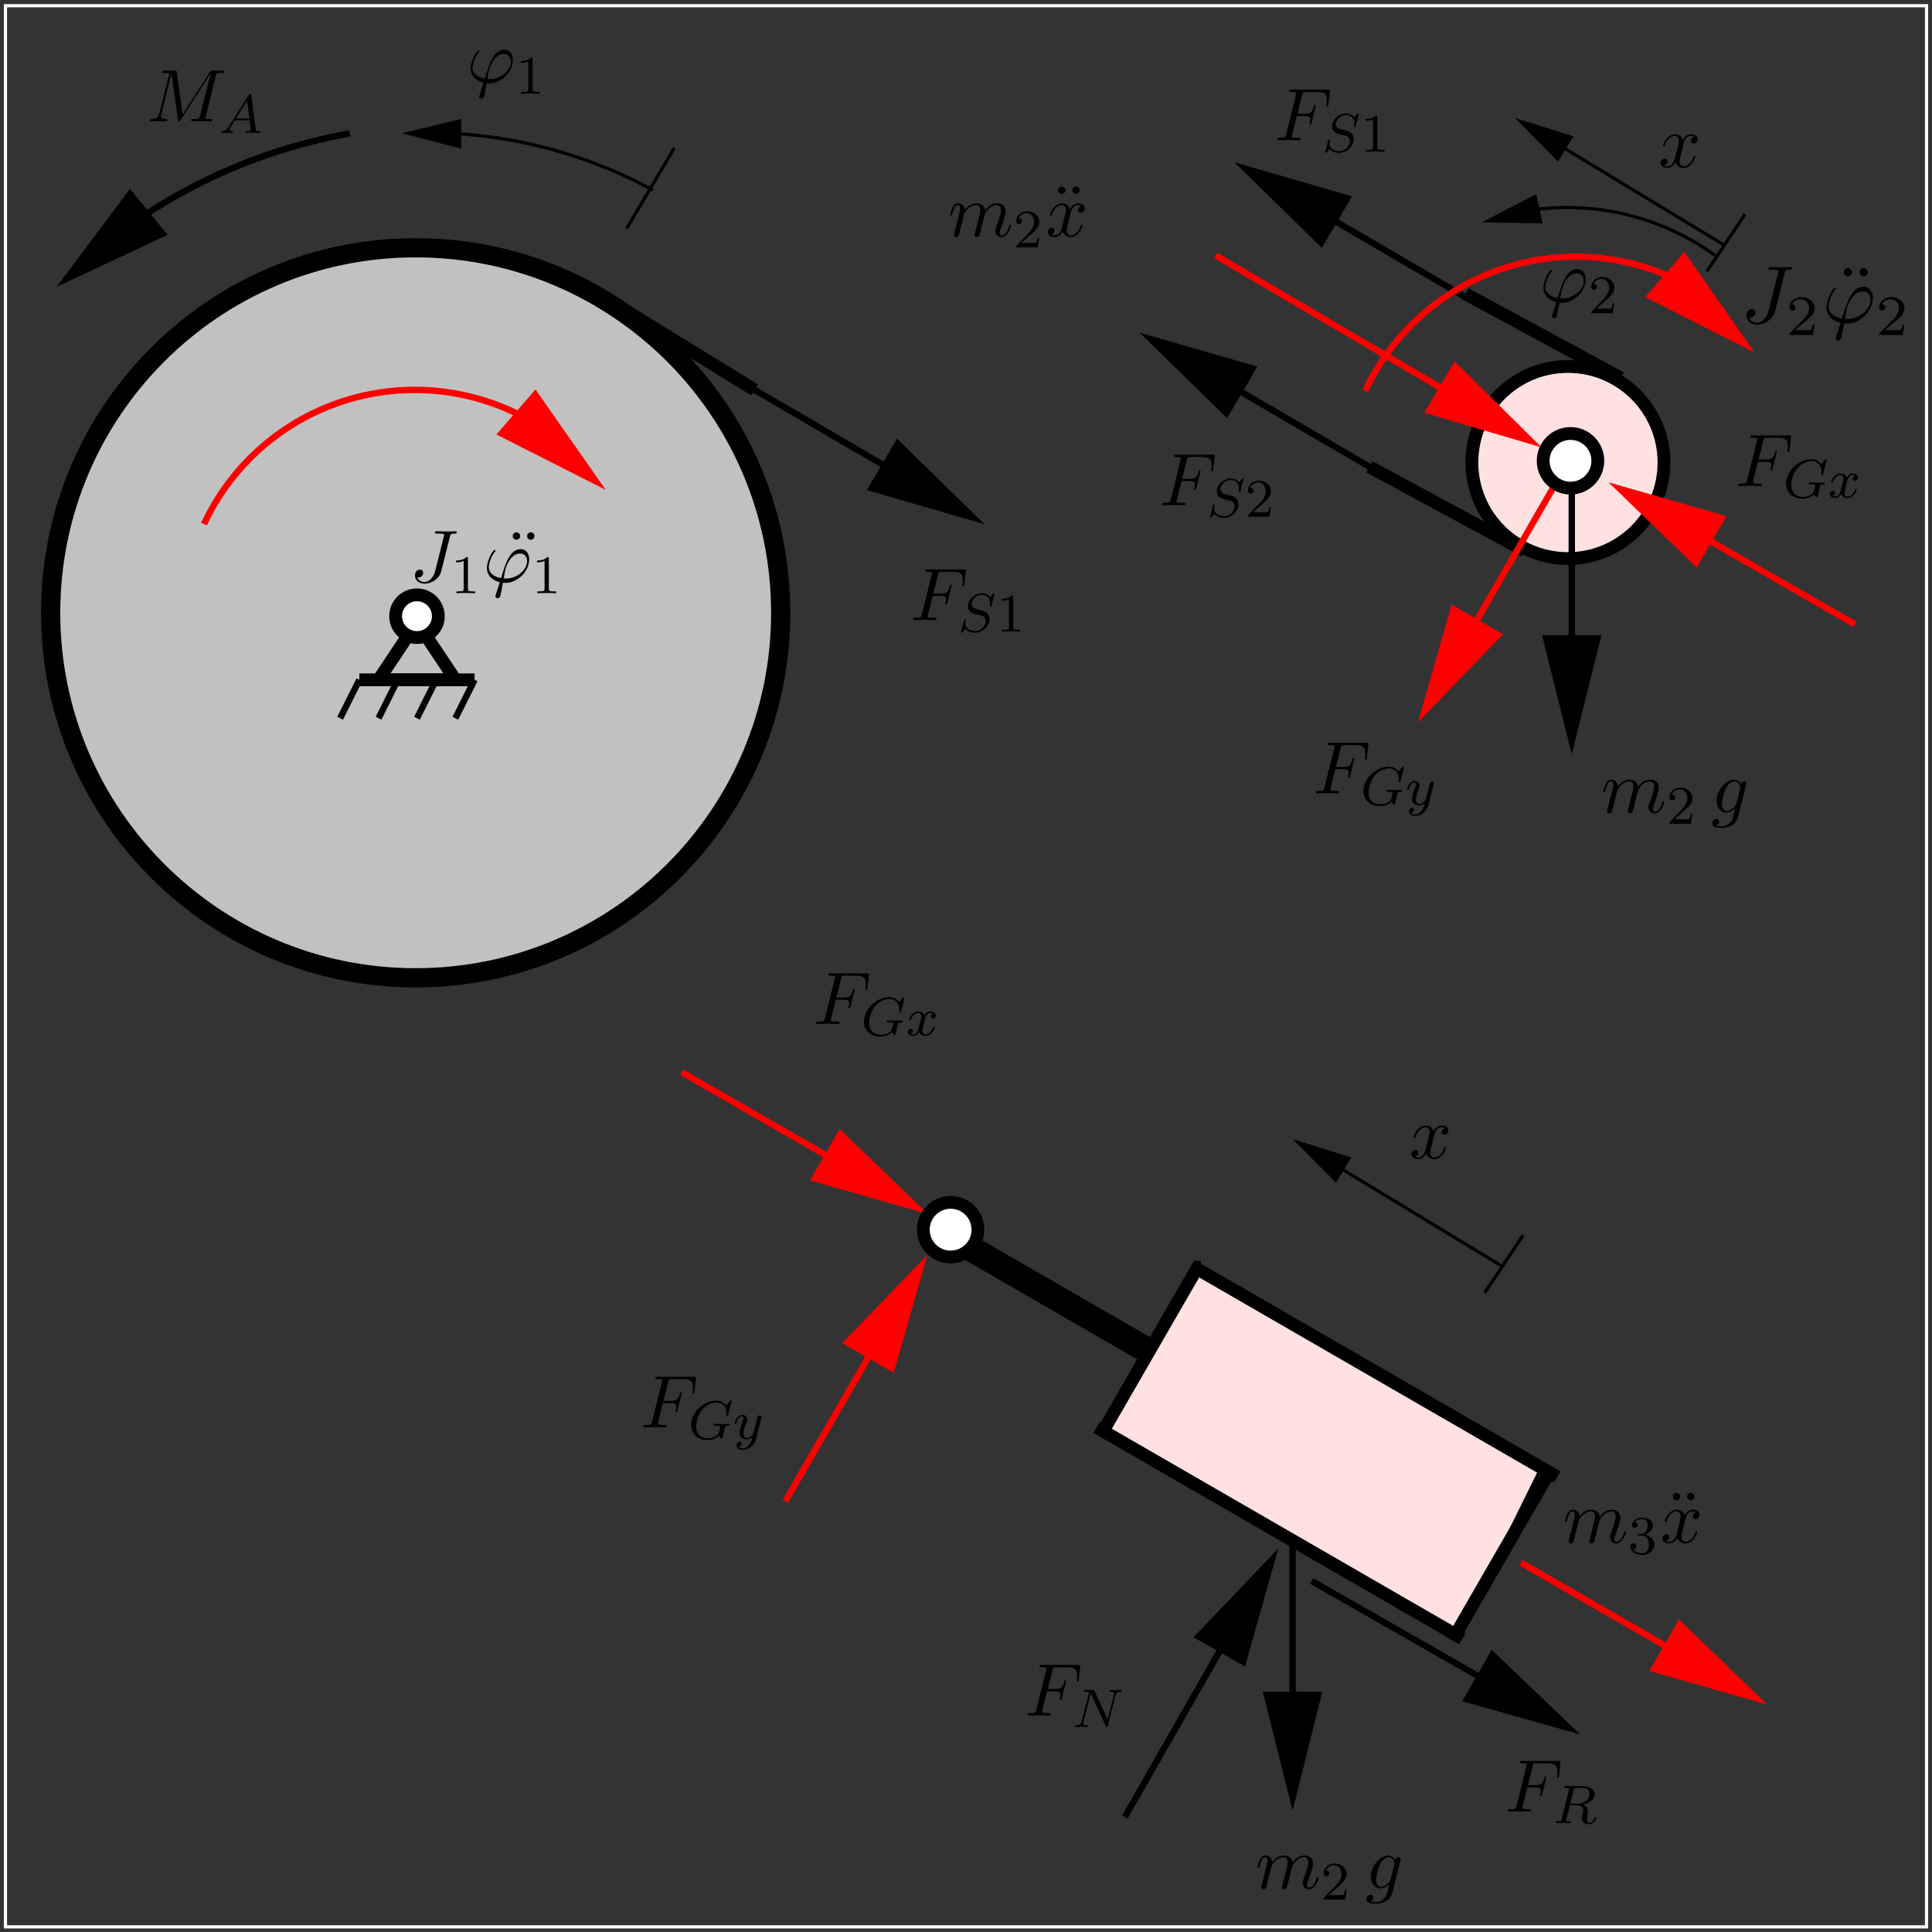 <?xml version="1.0" encoding="UTF-8" standalone="no"?>
<svg
   width="283.46pt"
   height="283.47pt"
   viewBox="0 0 283.46 283.47"
   version="1.1"
   id="svg615"
   sodipodi:docname="afg3_6_05_webH.svg"
   inkscape:version="1.1.2 (0a00cf5339, 2022-02-04)"
   xmlns:inkscape="http://www.inkscape.org/namespaces/inkscape"
   xmlns:sodipodi="http://sodipodi.sourceforge.net/DTD/sodipodi-0.dtd"
   xmlns:xlink="http://www.w3.org/1999/xlink"
   xmlns="http://www.w3.org/2000/svg"
   xmlns:svg="http://www.w3.org/2000/svg"
   xmlns:ns4="http://www.iki.fi/pav/software/textext/">
  <rect x="0" y="0" width="283.46" height="283.47" fill="#333333" stroke="none"/>
  <sodipodi:namedview
     id="namedview617"
     pagecolor="#ffffff"
     bordercolor="#000000"
     borderopacity="0.25"
     inkscape:pageshadow="2"
     inkscape:pageopacity="0.0"
     inkscape:pagecheckerboard="0"
     inkscape:document-units="pt"
     showgrid="false"
     inkscape:zoom="2.1351466"
     inkscape:cx="188.98"
     inkscape:cy="188.98"
     inkscape:window-width="1856"
     inkscape:window-height="1016"
     inkscape:window-x="0"
     inkscape:window-y="0"
     inkscape:window-maximized="1"
     inkscape:current-layer="surface1" />
  <defs
     id="defs190">
    <g
       id="g68">
      <symbol
         overflow="visible"
         id="glyph0-0">
        <path
           style="stroke:none;"
           d=""
           id="path2" />
      </symbol>
      <symbol
         overflow="visible"
         id="glyph0-1">
        <path
           style="stroke:none;"
           d="M 1.859 1.859 C 1.812 2 1.797 2.016 1.797 2.078 C 1.797 2.312 2 2.375 2.109 2.375 C 2.172 2.375 2.406 2.344 2.516 2.094 C 2.547 2 2.609 1.641 2.906 0.094 C 3 0.109 3.078 0.125 3.266 0.125 C 5.078 0.125 6.75 -1.594 6.75 -3.312 C 6.75 -4.172 6.328 -4.828 5.5 -4.828 C 3.922 -4.828 3.266 -2.703 2.625 -0.578 C 1.438 -0.797 0.828 -1.406 0.828 -2.188 C 0.828 -2.5 1.078 -3.703 1.734 -4.453 C 1.828 -4.547 1.828 -4.562 1.828 -4.594 C 1.828 -4.641 1.797 -4.703 1.688 -4.703 C 1.391 -4.703 0.547 -3.125 0.547 -2.078 C 0.547 -1.047 1.266 -0.25 2.438 0.016 Z M 3.359 -0.516 C 3.266 -0.516 3.25 -0.516 3.156 -0.531 C 3.031 -0.531 3.016 -0.531 3.016 -0.562 C 3.016 -0.594 3.203 -1.578 3.234 -1.75 C 3.578 -3.141 4.422 -4.188 5.406 -4.188 C 6.156 -4.188 6.453 -3.594 6.453 -3.078 C 6.453 -1.844 5.031 -0.516 3.359 -0.516 Z M 3.359 -0.516 "
           id="path5" />
      </symbol>
      <symbol
         overflow="visible"
         id="glyph0-2">
        <path
           style="stroke:none;"
           d="M 3.297 -3.547 L 4.359 -3.547 C 5.188 -3.547 5.266 -3.375 5.266 -3.047 C 5.266 -2.984 5.266 -2.844 5.188 -2.516 C 5.172 -2.469 5.156 -2.422 5.156 -2.406 C 5.156 -2.312 5.219 -2.266 5.297 -2.266 C 5.406 -2.266 5.406 -2.297 5.453 -2.5 L 6.047 -4.859 C 6.078 -4.984 6.078 -5 6.078 -5.031 C 6.078 -5.062 6.062 -5.156 5.953 -5.156 C 5.844 -5.156 5.828 -5.109 5.797 -4.922 C 5.562 -4.078 5.312 -3.875 4.391 -3.875 L 3.391 -3.875 L 4.094 -6.656 C 4.188 -7.031 4.203 -7.078 4.672 -7.078 L 6.125 -7.078 C 7.453 -7.078 7.703 -6.719 7.703 -5.875 C 7.703 -5.625 7.703 -5.578 7.672 -5.297 C 7.656 -5.141 7.656 -5.125 7.656 -5.094 C 7.656 -5.031 7.688 -4.969 7.781 -4.969 C 7.906 -4.969 7.922 -5.031 7.938 -5.234 L 8.156 -7.125 C 8.188 -7.422 8.141 -7.422 7.859 -7.422 L 2.516 -7.422 C 2.297 -7.422 2.188 -7.422 2.188 -7.203 C 2.188 -7.078 2.297 -7.078 2.5 -7.078 C 2.906 -7.078 3.203 -7.078 3.203 -6.875 C 3.203 -6.844 3.203 -6.812 3.156 -6.625 L 1.719 -0.844 C 1.609 -0.422 1.578 -0.344 0.719 -0.344 C 0.531 -0.344 0.422 -0.344 0.422 -0.125 C 0.422 0 0.547 0 0.578 0 C 0.891 0 1.703 -0.031 2.016 -0.031 C 2.375 -0.031 3.281 0 3.641 0 C 3.734 0 3.875 0 3.875 -0.203 C 3.875 -0.297 3.812 -0.312 3.812 -0.328 C 3.781 -0.344 3.75 -0.344 3.5 -0.344 C 3.266 -0.344 3.203 -0.344 2.938 -0.359 C 2.625 -0.391 2.578 -0.438 2.578 -0.578 C 2.578 -0.594 2.578 -0.672 2.625 -0.828 Z M 3.297 -3.547 "
           id="path8" />
      </symbol>
      <symbol
         overflow="visible"
         id="glyph0-3">
        <path
           style="stroke:none;"
           d="M 0.953 -0.641 C 0.922 -0.484 0.859 -0.234 0.859 -0.172 C 0.859 0.016 1.016 0.125 1.172 0.125 C 1.312 0.125 1.5 0.031 1.578 -0.188 C 1.594 -0.203 1.719 -0.719 1.781 -1 L 2.031 -1.969 C 2.094 -2.219 2.156 -2.453 2.219 -2.703 C 2.25 -2.891 2.344 -3.203 2.359 -3.25 C 2.516 -3.594 3.094 -4.578 4.141 -4.578 C 4.625 -4.578 4.719 -4.172 4.719 -3.812 C 4.719 -3.547 4.641 -3.234 4.562 -2.906 L 4.25 -1.641 L 4.031 -0.812 C 3.984 -0.594 3.891 -0.234 3.891 -0.172 C 3.891 0.016 4.047 0.125 4.203 0.125 C 4.547 0.125 4.609 -0.156 4.703 -0.5 C 4.859 -1.109 5.25 -2.703 5.359 -3.125 C 5.391 -3.266 5.969 -4.578 7.156 -4.578 C 7.625 -4.578 7.75 -4.203 7.75 -3.812 C 7.75 -3.203 7.281 -1.953 7.062 -1.375 C 6.969 -1.109 6.922 -1 6.922 -0.781 C 6.922 -0.266 7.312 0.125 7.812 0.125 C 8.844 0.125 9.25 -1.469 9.25 -1.562 C 9.25 -1.672 9.156 -1.672 9.125 -1.672 C 9.016 -1.672 9.016 -1.641 8.953 -1.469 C 8.797 -0.891 8.438 -0.125 7.844 -0.125 C 7.656 -0.125 7.578 -0.234 7.578 -0.484 C 7.578 -0.75 7.672 -1.016 7.781 -1.25 C 7.984 -1.828 8.438 -3.031 8.438 -3.656 C 8.438 -4.359 8 -4.828 7.188 -4.828 C 6.375 -4.828 5.812 -4.344 5.406 -3.766 C 5.406 -3.906 5.359 -4.281 5.062 -4.531 C 4.781 -4.766 4.438 -4.828 4.172 -4.828 C 3.188 -4.828 2.656 -4.125 2.469 -3.875 C 2.406 -4.5 1.953 -4.828 1.469 -4.828 C 0.953 -4.828 0.75 -4.391 0.656 -4.203 C 0.453 -3.812 0.312 -3.172 0.312 -3.141 C 0.312 -3.031 0.422 -3.031 0.453 -3.031 C 0.562 -3.031 0.562 -3.047 0.625 -3.281 C 0.812 -4.062 1.031 -4.578 1.422 -4.578 C 1.609 -4.578 1.766 -4.5 1.766 -4.078 C 1.766 -3.844 1.734 -3.734 1.594 -3.156 Z M 0.953 -0.641 "
           id="path11" />
      </symbol>
      <symbol
         overflow="visible"
         id="glyph0-4">
        <path
           style="stroke:none;"
           d="M 5.141 -4.109 C 5.141 -4.172 5.172 -4.234 5.172 -4.312 C 5.172 -4.5 5.031 -4.609 4.859 -4.609 C 4.75 -4.609 4.453 -4.531 4.406 -4.141 C 4.203 -4.531 3.828 -4.828 3.391 -4.828 C 2.156 -4.828 0.797 -3.297 0.797 -1.719 C 0.797 -0.641 1.469 0 2.25 0 C 2.891 0 3.406 -0.516 3.516 -0.625 C 3.297 0.344 3.156 0.797 3.156 0.812 C 3.125 0.922 2.75 2 1.594 2 C 1.391 2 1.031 1.984 0.719 1.891 C 1.047 1.781 1.172 1.5 1.172 1.312 C 1.172 1.141 1.047 0.938 0.75 0.938 C 0.516 0.938 0.156 1.141 0.156 1.578 C 0.156 2.016 0.562 2.234 1.609 2.234 C 2.984 2.234 3.766 1.391 3.922 0.734 Z M 3.719 -1.391 C 3.656 -1.109 3.406 -0.844 3.156 -0.625 C 2.938 -0.438 2.594 -0.234 2.281 -0.234 C 1.734 -0.234 1.578 -0.812 1.578 -1.25 C 1.578 -1.766 1.891 -3.047 2.188 -3.609 C 2.469 -4.141 2.938 -4.578 3.406 -4.578 C 4.125 -4.578 4.281 -3.703 4.281 -3.641 C 4.281 -3.594 4.25 -3.516 4.25 -3.484 Z M 3.719 -1.391 "
           id="path14" />
      </symbol>
      <symbol
         overflow="visible"
         id="glyph0-5">
        <path
           style="stroke:none;"
           d="M 3.641 -3.297 C 3.703 -3.578 3.953 -4.578 4.719 -4.578 C 4.781 -4.578 5.031 -4.578 5.266 -4.438 C 4.969 -4.391 4.75 -4.109 4.75 -3.844 C 4.75 -3.672 4.859 -3.469 5.156 -3.469 C 5.406 -3.469 5.75 -3.672 5.75 -4.094 C 5.75 -4.672 5.109 -4.828 4.734 -4.828 C 4.094 -4.828 3.719 -4.25 3.594 -3.984 C 3.312 -4.719 2.719 -4.828 2.406 -4.828 C 1.281 -4.828 0.656 -3.406 0.656 -3.141 C 0.656 -3.031 0.766 -3.031 0.781 -3.031 C 0.875 -3.031 0.906 -3.047 0.922 -3.156 C 1.297 -4.312 2.016 -4.578 2.391 -4.578 C 2.594 -4.578 2.984 -4.484 2.984 -3.844 C 2.984 -3.516 2.797 -2.781 2.391 -1.25 C 2.219 -0.578 1.828 -0.125 1.359 -0.125 C 1.281 -0.125 1.031 -0.125 0.812 -0.266 C 1.078 -0.312 1.312 -0.547 1.312 -0.844 C 1.312 -1.141 1.078 -1.234 0.922 -1.234 C 0.594 -1.234 0.312 -0.953 0.312 -0.594 C 0.312 -0.094 0.859 0.125 1.344 0.125 C 2.062 0.125 2.453 -0.641 2.484 -0.703 C 2.625 -0.312 3.016 0.125 3.672 0.125 C 4.781 0.125 5.406 -1.281 5.406 -1.562 C 5.406 -1.672 5.312 -1.672 5.281 -1.672 C 5.188 -1.672 5.156 -1.625 5.141 -1.547 C 4.781 -0.375 4.031 -0.125 3.688 -0.125 C 3.266 -0.125 3.094 -0.469 3.094 -0.844 C 3.094 -1.078 3.156 -1.312 3.266 -1.797 Z M 3.641 -3.297 "
           id="path17" />
      </symbol>
      <symbol
         overflow="visible"
         id="glyph0-6">
        <path
           style="stroke:none;"
           d="M 5.906 -6.656 C 5.984 -7.016 6.016 -7.109 6.609 -7.109 C 6.781 -7.109 6.906 -7.109 6.906 -7.312 C 6.906 -7.422 6.844 -7.453 6.75 -7.453 C 6.484 -7.453 5.812 -7.422 5.547 -7.422 C 5.188 -7.422 4.297 -7.453 3.938 -7.453 C 3.844 -7.453 3.703 -7.453 3.703 -7.234 C 3.703 -7.109 3.797 -7.109 4.078 -7.109 C 4.328 -7.109 4.438 -7.109 4.719 -7.094 C 4.969 -7.062 5.047 -7.031 5.047 -6.875 C 5.047 -6.812 5.031 -6.734 5 -6.641 L 3.75 -1.641 C 3.484 -0.578 2.75 0 2.188 0 C 1.891 0 1.312 -0.109 1.141 -0.672 C 1.172 -0.672 1.25 -0.672 1.281 -0.672 C 1.703 -0.672 1.984 -1.031 1.984 -1.359 C 1.984 -1.719 1.688 -1.828 1.5 -1.828 C 1.312 -1.828 0.781 -1.688 0.781 -0.953 C 0.781 -0.266 1.359 0.234 2.219 0.234 C 3.219 0.234 4.359 -0.484 4.625 -1.562 Z M 5.906 -6.656 "
           id="path20" />
      </symbol>
      <symbol
         overflow="visible"
         id="glyph0-7">
        <path
           style="stroke:none;"
           d="M 10.094 -6.609 C 10.203 -7 10.219 -7.109 11.031 -7.109 C 11.281 -7.109 11.391 -7.109 11.391 -7.328 C 11.391 -7.453 11.281 -7.453 11.094 -7.453 L 9.656 -7.453 C 9.375 -7.453 9.359 -7.453 9.234 -7.234 L 5.25 -1.031 L 4.391 -7.203 C 4.359 -7.453 4.344 -7.453 4.062 -7.453 L 2.562 -7.453 C 2.359 -7.453 2.234 -7.453 2.234 -7.234 C 2.234 -7.109 2.328 -7.109 2.547 -7.109 C 2.688 -7.109 2.891 -7.094 3.016 -7.094 C 3.203 -7.062 3.266 -7.031 3.266 -6.922 C 3.266 -6.875 3.25 -6.844 3.219 -6.703 L 1.828 -1.156 C 1.719 -0.719 1.531 -0.375 0.656 -0.344 C 0.594 -0.344 0.453 -0.328 0.453 -0.125 C 0.453 -0.031 0.531 0 0.609 0 C 0.953 0 1.344 -0.031 1.703 -0.031 C 2.078 -0.031 2.469 0 2.828 0 C 2.875 0 3.016 0 3.016 -0.219 C 3.016 -0.344 2.906 -0.344 2.828 -0.344 C 2.203 -0.344 2.078 -0.562 2.078 -0.812 C 2.078 -0.891 2.094 -0.953 2.125 -1.062 L 3.609 -7.016 L 3.625 -7.016 L 4.562 -0.25 C 4.578 -0.125 4.594 0 4.719 0 C 4.844 0 4.906 -0.125 4.969 -0.203 L 9.375 -7.094 L 7.812 -0.844 C 7.703 -0.422 7.688 -0.344 6.828 -0.344 C 6.641 -0.344 6.516 -0.344 6.516 -0.125 C 6.516 0 6.656 0 6.688 0 C 6.984 0 7.734 -0.031 8.031 -0.031 C 8.484 -0.031 8.953 0 9.406 0 C 9.469 0 9.609 0 9.609 -0.219 C 9.609 -0.344 9.516 -0.344 9.297 -0.344 C 8.906 -0.344 8.594 -0.344 8.594 -0.531 C 8.594 -0.578 8.594 -0.594 8.656 -0.797 Z M 10.094 -6.609 "
           id="path23" />
      </symbol>
      <symbol
         overflow="visible"
         id="glyph1-0">
        <path
           style="stroke:none;"
           d=""
           id="path26" />
      </symbol>
      <symbol
         overflow="visible"
         id="glyph1-1">
        <path
           style="stroke:none;"
           d="M 2.5 -5.078 C 2.5 -5.297 2.484 -5.297 2.266 -5.297 C 1.938 -4.984 1.516 -4.797 0.766 -4.797 L 0.766 -4.531 C 0.984 -4.531 1.406 -4.531 1.875 -4.734 L 1.875 -0.656 C 1.875 -0.359 1.844 -0.266 1.094 -0.266 L 0.812 -0.266 L 0.812 0 C 1.141 -0.031 1.828 -0.031 2.188 -0.031 C 2.547 -0.031 3.234 -0.031 3.562 0 L 3.562 -0.266 L 3.281 -0.266 C 2.531 -0.266 2.5 -0.359 2.5 -0.656 Z M 2.5 -5.078 "
           id="path29" />
      </symbol>
      <symbol
         overflow="visible"
         id="glyph1-2">
        <path
           style="stroke:none;"
           d="M 2.25 -1.625 C 2.375 -1.75 2.703 -2.016 2.844 -2.125 C 3.328 -2.578 3.797 -3.016 3.797 -3.734 C 3.797 -4.688 3 -5.297 2.016 -5.297 C 1.047 -5.297 0.422 -4.578 0.422 -3.859 C 0.422 -3.469 0.734 -3.422 0.844 -3.422 C 1.016 -3.422 1.266 -3.531 1.266 -3.844 C 1.266 -4.25 0.859 -4.25 0.766 -4.25 C 1 -4.844 1.531 -5.031 1.922 -5.031 C 2.656 -5.031 3.047 -4.406 3.047 -3.734 C 3.047 -2.906 2.469 -2.297 1.516 -1.344 L 0.516 -0.297 C 0.422 -0.219 0.422 -0.203 0.422 0 L 3.562 0 L 3.797 -1.422 L 3.547 -1.422 C 3.531 -1.266 3.469 -0.875 3.375 -0.719 C 3.328 -0.656 2.719 -0.656 2.594 -0.656 L 1.172 -0.656 Z M 2.25 -1.625 "
           id="path32" />
      </symbol>
      <symbol
         overflow="visible"
         id="glyph1-3">
        <path
           style="stroke:none;"
           d="M 2.016 -2.656 C 2.641 -2.656 3.047 -2.203 3.047 -1.359 C 3.047 -0.359 2.484 -0.078 2.062 -0.078 C 1.625 -0.078 1.016 -0.234 0.734 -0.656 C 1.031 -0.656 1.234 -0.844 1.234 -1.094 C 1.234 -1.359 1.047 -1.531 0.781 -1.531 C 0.578 -1.531 0.344 -1.406 0.344 -1.078 C 0.344 -0.328 1.156 0.172 2.078 0.172 C 3.125 0.172 3.875 -0.562 3.875 -1.359 C 3.875 -2.031 3.344 -2.625 2.531 -2.812 C 3.156 -3.031 3.641 -3.562 3.641 -4.203 C 3.641 -4.844 2.922 -5.297 2.094 -5.297 C 1.234 -5.297 0.594 -4.844 0.594 -4.234 C 0.594 -3.938 0.781 -3.812 1 -3.812 C 1.25 -3.812 1.406 -3.984 1.406 -4.219 C 1.406 -4.516 1.141 -4.625 0.969 -4.625 C 1.312 -5.062 1.922 -5.094 2.062 -5.094 C 2.266 -5.094 2.875 -5.031 2.875 -4.203 C 2.875 -3.656 2.641 -3.312 2.531 -3.188 C 2.297 -2.938 2.109 -2.922 1.625 -2.891 C 1.469 -2.891 1.406 -2.875 1.406 -2.766 C 1.406 -2.656 1.484 -2.656 1.625 -2.656 Z M 2.016 -2.656 "
           id="path35" />
      </symbol>
      <symbol
         overflow="visible"
         id="glyph2-0">
        <path
           style="stroke:none;"
           d=""
           id="path38" />
      </symbol>
      <symbol
         overflow="visible"
         id="glyph2-1">
        <path
           style="stroke:none;"
           d="M 5.344 -5.391 C 5.359 -5.422 5.375 -5.469 5.375 -5.516 C 5.375 -5.562 5.328 -5.609 5.266 -5.609 C 5.219 -5.609 5.203 -5.594 5.109 -5.5 C 5.016 -5.391 4.812 -5.141 4.719 -5.047 C 4.422 -5.5 3.906 -5.609 3.5 -5.609 C 2.406 -5.609 1.453 -4.672 1.453 -3.766 C 1.453 -3.312 1.703 -3.031 1.734 -2.984 C 2 -2.703 2.234 -2.641 2.812 -2.5 C 3.078 -2.438 3.094 -2.438 3.328 -2.375 C 3.562 -2.312 4.078 -2.188 4.078 -1.531 C 4.078 -0.844 3.391 -0.094 2.547 -0.094 C 2.031 -0.094 1.078 -0.25 1.078 -1.25 C 1.078 -1.266 1.078 -1.438 1.125 -1.625 L 1.141 -1.703 C 1.141 -1.797 1.047 -1.812 1.016 -1.812 C 0.922 -1.812 0.906 -1.781 0.875 -1.594 L 0.547 -0.297 C 0.516 -0.172 0.453 0.047 0.453 0.062 C 0.453 0.125 0.5 0.172 0.562 0.172 C 0.609 0.172 0.625 0.156 0.703 0.062 L 1.094 -0.391 C 1.281 -0.156 1.734 0.172 2.531 0.172 C 3.688 0.172 4.641 -0.875 4.641 -1.828 C 4.641 -2.203 4.516 -2.484 4.297 -2.703 C 4.062 -2.969 3.797 -3.031 3.422 -3.125 C 3.203 -3.188 2.891 -3.266 2.703 -3.312 C 2.469 -3.359 2.016 -3.516 2.016 -4.078 C 2.016 -4.703 2.688 -5.375 3.5 -5.375 C 4.219 -5.375 4.703 -5 4.703 -4.141 C 4.703 -3.938 4.672 -3.781 4.672 -3.75 C 4.672 -3.656 4.75 -3.641 4.812 -3.641 C 4.906 -3.641 4.906 -3.672 4.938 -3.797 Z M 5.344 -5.391 "
           id="path41" />
      </symbol>
      <symbol
         overflow="visible"
         id="glyph2-2">
        <path
           style="stroke:none;"
           d="M 6.344 -5.391 C 6.359 -5.422 6.375 -5.469 6.375 -5.516 C 6.375 -5.562 6.328 -5.609 6.266 -5.609 C 6.219 -5.609 6.188 -5.594 6.125 -5.516 L 5.562 -4.906 C 5.203 -5.406 4.688 -5.609 4.141 -5.609 C 2.281 -5.609 0.422 -3.891 0.422 -2.062 C 0.422 -0.734 1.406 0.172 2.766 0.172 C 3.625 0.172 4.266 -0.141 4.562 -0.484 C 4.656 -0.234 4.844 -0.016 4.922 -0.016 C 4.953 -0.016 5 -0.031 5.016 -0.062 C 5.062 -0.188 5.25 -1 5.312 -1.234 C 5.375 -1.547 5.438 -1.766 5.484 -1.828 C 5.547 -1.922 5.703 -1.938 5.938 -1.938 C 5.984 -1.938 6.109 -1.938 6.109 -2.078 C 6.109 -2.156 6.047 -2.203 5.984 -2.203 C 5.922 -2.203 5.828 -2.172 5.062 -2.172 C 4.859 -2.172 4.594 -2.172 4.469 -2.188 C 4.344 -2.188 4.031 -2.203 3.906 -2.203 C 3.859 -2.203 3.75 -2.203 3.75 -2.047 C 3.75 -1.938 3.828 -1.938 4.047 -1.938 C 4.203 -1.938 4.516 -1.938 4.703 -1.859 C 4.703 -1.844 4.719 -1.797 4.719 -1.766 C 4.719 -1.734 4.672 -1.547 4.641 -1.453 C 4.594 -1.25 4.516 -0.906 4.484 -0.828 C 4.219 -0.297 3.453 -0.094 2.906 -0.094 C 2.109 -0.094 1.188 -0.516 1.188 -1.812 C 1.188 -2.469 1.453 -3.625 2.156 -4.375 C 2.922 -5.219 3.781 -5.344 4.203 -5.344 C 5.172 -5.344 5.625 -4.578 5.625 -3.781 C 5.625 -3.672 5.594 -3.516 5.594 -3.422 C 5.594 -3.328 5.688 -3.328 5.719 -3.328 C 5.828 -3.328 5.844 -3.359 5.875 -3.5 Z M 6.344 -5.391 "
           id="path44" />
      </symbol>
      <symbol
         overflow="visible"
         id="glyph2-3">
        <path
           style="stroke:none;"
           d="M 4 -3.172 C 3.641 -3.094 3.625 -2.781 3.625 -2.75 C 3.625 -2.578 3.766 -2.453 3.938 -2.453 C 4.109 -2.453 4.375 -2.594 4.375 -2.938 C 4.375 -3.391 3.875 -3.516 3.578 -3.516 C 3.219 -3.516 2.906 -3.25 2.719 -2.938 C 2.547 -3.359 2.141 -3.516 1.812 -3.516 C 0.938 -3.516 0.453 -2.516 0.453 -2.297 C 0.453 -2.219 0.516 -2.188 0.578 -2.188 C 0.672 -2.188 0.688 -2.234 0.703 -2.328 C 0.891 -2.906 1.375 -3.297 1.781 -3.297 C 2.094 -3.297 2.25 -3.062 2.25 -2.781 C 2.25 -2.625 2.156 -2.25 2.094 -2 C 2.031 -1.766 1.859 -1.062 1.812 -0.906 C 1.703 -0.484 1.422 -0.141 1.062 -0.141 C 1.031 -0.141 0.828 -0.141 0.656 -0.25 C 1.016 -0.344 1.016 -0.672 1.016 -0.688 C 1.016 -0.875 0.875 -0.984 0.703 -0.984 C 0.484 -0.984 0.25 -0.797 0.25 -0.5 C 0.25 -0.125 0.641 0.078 1.047 0.078 C 1.469 0.078 1.766 -0.234 1.906 -0.5 C 2.094 -0.109 2.453 0.078 2.844 0.078 C 3.703 0.078 4.188 -0.922 4.188 -1.141 C 4.188 -1.219 4.125 -1.25 4.062 -1.25 C 3.969 -1.25 3.953 -1.188 3.922 -1.109 C 3.766 -0.578 3.312 -0.141 2.859 -0.141 C 2.594 -0.141 2.406 -0.312 2.406 -0.656 C 2.406 -0.812 2.453 -1 2.562 -1.438 C 2.609 -1.688 2.781 -2.375 2.828 -2.531 C 2.938 -2.953 3.219 -3.297 3.578 -3.297 C 3.625 -3.297 3.828 -3.297 4 -3.172 Z M 4 -3.172 "
           id="path47" />
      </symbol>
      <symbol
         overflow="visible"
         id="glyph2-4">
        <path
           style="stroke:none;"
           d="M 4.125 -3 C 4.156 -3.109 4.156 -3.125 4.156 -3.188 C 4.156 -3.391 4 -3.438 3.906 -3.438 C 3.859 -3.438 3.688 -3.422 3.578 -3.219 C 3.562 -3.172 3.484 -2.891 3.453 -2.719 L 2.969 -0.812 C 2.969 -0.781 2.625 -0.141 2.047 -0.141 C 1.656 -0.141 1.516 -0.438 1.516 -0.781 C 1.516 -1.25 1.781 -1.953 1.969 -2.422 C 2.047 -2.625 2.078 -2.688 2.078 -2.844 C 2.078 -3.281 1.719 -3.516 1.359 -3.516 C 0.562 -3.516 0.234 -2.391 0.234 -2.297 C 0.234 -2.219 0.297 -2.188 0.359 -2.188 C 0.469 -2.188 0.469 -2.234 0.5 -2.312 C 0.703 -3.016 1.047 -3.297 1.328 -3.297 C 1.453 -3.297 1.516 -3.219 1.516 -3.031 C 1.516 -2.859 1.453 -2.672 1.406 -2.531 C 1.078 -1.688 0.938 -1.281 0.938 -0.906 C 0.938 -0.125 1.531 0.078 2 0.078 C 2.375 0.078 2.641 -0.094 2.844 -0.266 C 2.719 0.172 2.641 0.484 2.344 0.875 C 2.078 1.188 1.766 1.406 1.406 1.406 C 1.266 1.406 0.969 1.375 0.812 1.141 C 1.234 1.109 1.266 0.75 1.266 0.703 C 1.266 0.516 1.109 0.406 0.953 0.406 C 0.766 0.406 0.5 0.547 0.5 0.938 C 0.5 1.312 0.844 1.625 1.406 1.625 C 2.219 1.625 3.125 0.969 3.375 0.016 Z M 4.125 -3 "
           id="path50" />
      </symbol>
      <symbol
         overflow="visible"
         id="glyph2-5">
        <path
           style="stroke:none;"
           d="M 3.094 -4.891 C 3.156 -5.156 3.172 -5.172 3.5 -5.172 L 4.141 -5.172 C 4.797 -5.172 5.406 -5.016 5.406 -4.359 C 5.406 -4.016 5.234 -3.453 4.859 -3.203 C 4.484 -2.922 4.031 -2.844 3.562 -2.844 L 2.578 -2.844 Z M 4.453 -2.703 C 5.422 -2.953 6.188 -3.547 6.188 -4.234 C 6.188 -4.922 5.406 -5.438 4.297 -5.438 L 1.953 -5.438 C 1.812 -5.438 1.703 -5.438 1.703 -5.297 C 1.703 -5.172 1.812 -5.172 1.938 -5.172 C 2.203 -5.172 2.438 -5.172 2.438 -5.047 C 2.438 -5.016 2.422 -5.016 2.406 -4.906 L 1.328 -0.625 C 1.266 -0.328 1.25 -0.266 0.656 -0.266 C 0.5 -0.266 0.406 -0.266 0.406 -0.109 C 0.406 -0.078 0.438 0 0.531 0 C 0.688 0 0.875 -0.016 1.031 -0.031 L 1.516 -0.031 C 2.266 -0.031 2.5 0 2.547 0 C 2.594 0 2.703 0 2.703 -0.156 C 2.703 -0.266 2.594 -0.266 2.469 -0.266 C 2.438 -0.266 2.297 -0.266 2.156 -0.281 C 1.984 -0.297 1.969 -0.312 1.969 -0.391 C 1.969 -0.438 1.984 -0.484 2 -0.516 L 2.516 -2.609 L 3.547 -2.609 C 4.266 -2.609 4.5 -2.234 4.5 -1.906 C 4.5 -1.797 4.438 -1.562 4.406 -1.406 C 4.328 -1.172 4.25 -0.859 4.25 -0.703 C 4.25 -0.094 4.781 0.172 5.375 0.172 C 6.062 0.172 6.391 -0.609 6.391 -0.766 C 6.391 -0.797 6.359 -0.875 6.266 -0.875 C 6.172 -0.875 6.156 -0.812 6.141 -0.766 C 5.969 -0.219 5.625 -0.062 5.391 -0.062 C 5.094 -0.062 5.062 -0.281 5.062 -0.547 C 5.062 -0.812 5.109 -1.156 5.141 -1.422 C 5.172 -1.656 5.172 -1.703 5.172 -1.781 C 5.172 -2.266 4.875 -2.547 4.453 -2.703 Z M 4.453 -2.703 "
           id="path53" />
      </symbol>
      <symbol
         overflow="visible"
         id="glyph2-6">
        <path
           style="stroke:none;"
           d="M 6.312 -4.578 C 6.406 -4.969 6.578 -5.156 7.156 -5.172 C 7.234 -5.172 7.297 -5.234 7.297 -5.328 C 7.297 -5.375 7.266 -5.438 7.188 -5.438 C 7.125 -5.438 6.969 -5.422 6.391 -5.422 C 5.75 -5.422 5.641 -5.438 5.562 -5.438 C 5.438 -5.438 5.422 -5.359 5.422 -5.297 C 5.422 -5.188 5.516 -5.172 5.594 -5.172 C 6.078 -5.156 6.078 -4.953 6.078 -4.844 C 6.078 -4.797 6.078 -4.75 6.047 -4.625 L 5.172 -1.141 L 3.25 -5.297 C 3.188 -5.438 3.172 -5.438 2.984 -5.438 L 1.938 -5.438 C 1.797 -5.438 1.703 -5.438 1.703 -5.297 C 1.703 -5.172 1.797 -5.172 1.953 -5.172 C 2.031 -5.172 2.266 -5.172 2.453 -5.125 L 1.375 -0.859 C 1.281 -0.453 1.078 -0.281 0.547 -0.266 C 0.5 -0.266 0.391 -0.25 0.391 -0.109 C 0.391 -0.062 0.438 0 0.516 0 C 0.547 0 0.734 -0.031 1.312 -0.031 C 1.938 -0.031 2.062 0 2.125 0 C 2.156 0 2.281 0 2.281 -0.156 C 2.281 -0.25 2.188 -0.266 2.141 -0.266 C 1.844 -0.266 1.609 -0.312 1.609 -0.594 C 1.609 -0.641 1.641 -0.75 1.641 -0.75 L 2.672 -4.922 L 2.688 -4.922 L 4.906 -0.141 C 4.953 -0.016 4.969 0 5.047 0 C 5.156 0 5.172 -0.031 5.203 -0.172 Z M 6.312 -4.578 "
           id="path56" />
      </symbol>
      <symbol
         overflow="visible"
         id="glyph2-7">
        <path
           style="stroke:none;"
           d="M 1.469 -0.953 C 1.109 -0.359 0.781 -0.281 0.5 -0.266 C 0.422 -0.25 0.312 -0.25 0.312 -0.109 C 0.312 -0.094 0.328 0 0.438 0 C 0.5 0 0.547 -0.031 1.109 -0.031 C 1.656 -0.031 1.828 0 1.875 0 C 1.906 0 2.031 0 2.031 -0.156 C 2.031 -0.25 1.922 -0.266 1.891 -0.266 C 1.719 -0.266 1.547 -0.328 1.547 -0.516 C 1.547 -0.625 1.625 -0.734 1.766 -0.969 L 2.312 -1.844 L 4.5 -1.844 L 4.656 -0.5 C 4.656 -0.375 4.516 -0.266 4.141 -0.266 C 4.031 -0.266 3.922 -0.266 3.922 -0.109 C 3.922 -0.109 3.922 0 4.062 0 C 4.141 0 4.438 -0.016 4.516 -0.031 L 5.016 -0.031 C 5.734 -0.031 5.859 0 5.922 0 C 5.953 0 6.094 0 6.094 -0.156 C 6.094 -0.266 5.984 -0.266 5.859 -0.266 C 5.422 -0.266 5.406 -0.328 5.391 -0.531 L 4.75 -5.453 C 4.734 -5.641 4.719 -5.688 4.594 -5.688 C 4.453 -5.688 4.406 -5.609 4.344 -5.531 Z M 2.484 -2.109 L 4.125 -4.719 L 4.469 -2.109 Z M 2.484 -2.109 "
           id="path59" />
      </symbol>
      <symbol
         overflow="visible"
         id="glyph3-0">
        <path
           style="stroke:none;"
           d=""
           id="path62" />
      </symbol>
      <symbol
         overflow="visible"
         id="glyph3-1">
        <path
           style="stroke:none;"
           d="M 2.219 -6.75 C 2.219 -7.016 2 -7.297 1.672 -7.297 C 1.359 -7.297 1.125 -7.062 1.125 -6.75 C 1.125 -6.453 1.359 -6.203 1.672 -6.203 C 2 -6.203 2.219 -6.484 2.219 -6.75 Z M 4.312 -6.75 C 4.312 -7.062 4.078 -7.297 3.781 -7.297 C 3.453 -7.297 3.234 -7.016 3.234 -6.75 C 3.234 -6.484 3.453 -6.203 3.781 -6.203 C 4.078 -6.203 4.312 -6.453 4.312 -6.75 Z M 4.312 -6.75 "
           id="path65" />
      </symbol>
    </g>
    <clipPath
       id="clip1">
      <path
         d="M 0 0.043 L 155 0.043 L 155 184 L 0 184 Z M 0 0.043 "
         id="path70" />
    </clipPath>
    <clipPath
       id="clip2">
      <path
         d="M 86 144 L 150 144 L 150 192 L 86 192 Z M 86 144 "
         id="path73" />
    </clipPath>
    <clipPath
       id="clip3">
      <path
         d="M 0 283.441 L 283.398 283.441 L 283.398 0.043 L 0 0.043 Z M 137.094 177.91 L 136.465 179.039 L 119.555 172.898 L 123.312 166.387 Z M 137.094 177.91 "
         id="path76" />
    </clipPath>
    <clipPath
       id="clip4">
      <path
         d="M 101 170 L 150 170 L 150 234 L 101 234 Z M 101 170 "
         id="path79" />
    </clipPath>
    <clipPath
       id="clip5">
      <path
         d="M 0 283.441 L 283.398 283.441 L 283.398 0.043 L 0 0.043 Z M 135.84 183.172 L 136.969 183.801 L 130.828 200.711 L 124.312 196.953 Z M 135.84 183.172 "
         id="path82" />
    </clipPath>
    <clipPath
       id="clip6">
      <path
         d="M 189 225 L 191 225 L 191 267 L 189 267 Z M 189 225 "
         id="path85" />
    </clipPath>
    <clipPath
       id="clip7">
      <path
         d="M 0 283.441 L 283.398 283.441 L 283.398 0.043 L 0 0.043 Z M 190.332 266.418 L 189.02 266.418 L 185.887 248.691 L 193.402 248.691 Z M 190.332 266.418 "
         id="path88" />
    </clipPath>
    <clipPath
       id="clip8">
      <path
         d="M 179 218 L 246 218 L 246 268 L 179 268 Z M 179 218 "
         id="path91" />
    </clipPath>
    <clipPath
       id="clip9">
      <path
         d="M 0 283.441 L 283.398 283.441 L 283.398 0.043 L 0 0.043 Z M 232.801 254.266 L 232.176 255.395 L 215.262 249.316 L 218.957 242.805 Z M 232.801 254.266 "
         id="path94" />
    </clipPath>
    <clipPath
       id="clip10">
      <path
         d="M 151 213 L 201 213 L 201 280 L 151 280 Z M 151 213 "
         id="path97" />
    </clipPath>
    <clipPath
       id="clip11">
      <path
         d="M 0 283.441 L 283.398 283.441 L 283.398 0.043 L 0 0.043 Z M 187.328 226.266 L 188.453 226.895 L 182.379 243.805 L 175.863 240.109 Z M 187.328 226.266 "
         id="path100" />
    </clipPath>
    <clipPath
       id="clip12">
      <path
         d="M 209 215 L 273 215 L 273 264 L 209 264 Z M 209 215 "
         id="path103" />
    </clipPath>
    <clipPath
       id="clip13">
      <path
         d="M 0 283.441 L 283.398 283.441 L 283.398 0.043 L 0 0.043 Z M 260.234 249.879 L 259.609 251.008 L 242.695 244.871 L 246.453 238.355 Z M 260.234 249.879 "
         id="path106" />
    </clipPath>
    <clipPath
       id="clip14">
      <path
         d="M 210 23 L 259 23 L 259 45 L 210 45 Z M 210 23 "
         id="path109" />
    </clipPath>
    <clipPath
       id="clip15">
      <path
         d="M 0 283.441 L 283.398 283.441 L 283.398 0.043 L 0 0.043 Z M 217.016 33.16 L 216.828 32.344 L 225.223 28.836 L 226.035 32.531 Z M 217.016 33.16 "
         id="path112" />
    </clipPath>
    <clipPath
       id="clip16">
      <path
         d="M 52 12 L 103 12 L 103 35 L 52 35 Z M 52 12 "
         id="path115" />
    </clipPath>
    <clipPath
       id="clip17">
      <path
         d="M 0 283.441 L 283.398 283.441 L 283.398 0.043 L 0 0.043 Z M 58.484 20.004 L 58.484 19.129 L 67.441 17.75 L 67.441 21.508 Z M 58.484 20.004 "
         id="path118" />
    </clipPath>
    <clipPath
       id="clip18">
      <path
         d="M 0 6 L 65 6 L 65 56 L 0 56 Z M 0 6 "
         id="path121" />
    </clipPath>
    <clipPath
       id="clip19">
      <path
         d="M 0 283.441 L 283.398 283.441 L 283.398 0.043 L 0 0.043 Z M 8.188 43.117 L 7.309 42.117 L 19.086 28.461 L 23.844 34.285 Z M 8.188 43.117 "
         id="path124" />
    </clipPath>
    <clipPath
       id="clip20">
      <path
         d="M 16 43 L 103 43 L 103 91 L 16 91 Z M 16 43 "
         id="path127" />
    </clipPath>
    <clipPath
       id="clip21">
      <path
         d="M 0 283.441 L 283.398 283.441 L 283.398 0.043 L 0 0.043 Z M 89.863 71.867 L 88.988 72.871 L 73.578 63.602 L 78.527 57.898 Z M 89.863 71.867 "
         id="path130" />
    </clipPath>
    <clipPath
       id="clip22">
      <path
         d="M 0 0.043 L 283 0.043 L 283 283 L 0 283 Z M 0 0.043 "
         id="path133" />
    </clipPath>
    <clipPath
       id="clip23">
      <path
         d="M 153 35 L 215 35 L 215 82 L 153 82 Z M 153 35 "
         id="path136" />
    </clipPath>
    <clipPath
       id="clip24">
      <path
         d="M 0 283.441 L 283.398 283.441 L 283.398 0.043 L 0 0.043 Z M 166.219 49.008 L 166.844 47.879 L 183.758 54.078 L 179.938 60.594 Z M 166.219 49.008 "
         id="path139" />
    </clipPath>
    <clipPath
       id="clip25">
      <path
         d="M 167 10 L 229 10 L 229 57 L 167 57 Z M 167 10 "
         id="path142" />
    </clipPath>
    <clipPath
       id="clip26">
      <path
         d="M 0 283.441 L 283.398 283.441 L 283.398 0.043 L 0 0.043 Z M 180.121 24.016 L 180.75 22.887 L 197.66 29.09 L 193.84 35.602 Z M 180.121 24.016 "
         id="path145" />
    </clipPath>
    <clipPath
       id="clip27">
      <path
         d="M 165 24 L 240 24 L 240 79 L 165 79 Z M 165 24 "
         id="path148" />
    </clipPath>
    <clipPath
       id="clip28">
      <path
         d="M 0 283.441 L 283.398 283.441 L 283.398 0.043 L 0 0.043 Z M 227.164 65.414 L 226.535 66.543 L 209.688 60.281 L 213.508 53.766 Z M 227.164 65.414 "
         id="path151" />
    </clipPath>
    <clipPath
       id="clip29">
      <path
         d="M 230 70 L 232 70 L 232 112 L 230 112 Z M 230 70 "
         id="path154" />
    </clipPath>
    <clipPath
       id="clip30">
      <path
         d="M 0 283.441 L 283.398 283.441 L 283.398 0.043 L 0 0.043 Z M 231.297 111.391 L 229.98 111.391 L 226.852 93.664 L 234.367 93.664 Z M 231.297 111.391 "
         id="path157" />
    </clipPath>
    <clipPath
       id="clip31">
      <path
         d="M 194 56 L 243 56 L 243 120 L 194 120 Z M 194 56 "
         id="path160" />
    </clipPath>
    <clipPath
       id="clip32">
      <path
         d="M 0 283.441 L 283.398 283.441 L 283.398 0.043 L 0 0.043 Z M 208.246 106.945 L 207.121 106.316 L 213.258 89.406 L 219.773 93.164 Z M 208.246 106.945 "
         id="path163" />
    </clipPath>
    <clipPath
       id="clip33">
      <path
         d="M 97 43 L 158 43 L 158 91 L 97 91 Z M 97 43 "
         id="path166" />
    </clipPath>
    <clipPath
       id="clip34">
      <path
         d="M 0 283.441 L 283.398 283.441 L 283.398 0.043 L 0 0.043 Z M 145.422 76.691 L 144.797 77.816 L 127.887 71.617 L 131.703 65.105 Z M 145.422 76.691 "
         id="path169" />
    </clipPath>
    <clipPath
       id="clip35">
      <path
         d="M 222 57 L 283.461 57 L 283.461 105 L 222 105 Z M 222 57 "
         id="path172" />
    </clipPath>
    <clipPath
       id="clip36">
      <path
         d="M 0 283.441 L 283.398 283.441 L 283.398 0.043 L 0 0.043 Z M 235.055 70.992 L 235.684 69.863 L 252.594 76.004 L 248.836 82.516 Z M 235.055 70.992 "
         id="path175" />
    </clipPath>
    <clipPath
       id="clip37">
      <path
         d="M 183 160 L 228 160 L 228 193 L 183 193 Z M 183 160 "
         id="path178" />
    </clipPath>
    <clipPath
       id="clip38">
      <path
         d="M 0 283.441 L 283.398 283.441 L 283.398 0.043 L 0 0.043 Z M 189.078 167.262 L 189.52 166.574 L 197.91 169.957 L 195.969 173.152 Z M 189.078 167.262 "
         id="path181" />
    </clipPath>
    <clipPath
       id="clip39">
      <path
         d="M 215 10 L 260 10 L 260 43 L 215 43 Z M 215 10 "
         id="path184" />
    </clipPath>
    <clipPath
       id="clip40">
      <path
         d="M 0 283.441 L 283.398 283.441 L 283.398 0.043 L 0 0.043 Z M 221.652 17.438 L 222.09 16.746 L 230.484 20.133 L 228.539 23.324 Z M 221.652 17.438 "
         id="path187" />
    </clipPath>
  </defs>
  <g
     id="surface1">
    <path
       style="fill-rule:evenodd;fill:rgb(100%,88.084%,88.084%);fill-opacity:1;stroke-width:4.698;stroke-linecap:butt;stroke-linejoin:miter;stroke:rgb(0%,0%,0%);stroke-opacity:1;stroke-miterlimit:10;"
       d="M 1755.508 966.028 L 2262.852 684.153 L 2139.453 434.231 L 1614.57 740.52 Z M 1755.508 966.028 "
       transform="matrix(0.1,0,0,-0.1,0,283.47)"
       id="path192" />
    <path
       style=" stroke:none;fill-rule:evenodd;fill:rgb(100%,88.084%,88.084%);fill-opacity:1;"
       d="M 244.137 67.859 C 244.137 75.645 237.828 81.953 230.047 81.953 C 222.262 81.953 215.953 75.645 215.953 67.859 C 215.953 60.074 222.262 53.766 230.047 53.766 C 237.828 53.766 244.137 60.074 244.137 67.859 "
       id="path194" />
    <path
       style="fill:none;stroke-width:18.791;stroke-linecap:butt;stroke-linejoin:miter;stroke:rgb(0%,0%,0%);stroke-opacity:1;stroke-miterlimit:10;"
       d="M 2441.367 2156.106 C 2441.367 2078.255 2378.281 2015.169 2300.469 2015.169 C 2222.617 2015.169 2159.531 2078.255 2159.531 2156.106 C 2159.531 2233.958 2222.617 2297.044 2300.469 2297.044 C 2378.281 2297.044 2441.367 2233.958 2441.367 2156.106 Z M 2441.367 2156.106 "
       transform="matrix(0.1,0,0,-0.1,0,283.47)"
       id="path196" />
    <path
       style=" stroke:none;fill-rule:evenodd;fill:rgb(75.781%,75.781%,75.781%);fill-opacity:1;"
       d="M 114.543 89.906 C 114.543 119.484 90.566 143.461 60.988 143.461 C 31.41 143.461 7.434 119.484 7.434 89.906 C 7.434 60.332 31.41 36.352 60.988 36.352 C 90.566 36.352 114.543 60.332 114.543 89.906 "
       id="path198" />
    <g
       clip-path="url(#clip1)"
       clip-rule="nonzero"
       id="g202">
      <path
         style="fill:none;stroke-width:28.186;stroke-linecap:butt;stroke-linejoin:miter;stroke:rgb(0%,0%,0%);stroke-opacity:1;stroke-miterlimit:10;"
         d="M 1145.43 1935.638 C 1145.43 1639.856 905.664 1400.091 609.883 1400.091 C 314.102 1400.091 74.336 1639.856 74.336 1935.638 C 74.336 2231.38 314.102 2471.184 609.883 2471.184 C 905.664 2471.184 1145.43 2231.38 1145.43 1935.638 Z M 1145.43 1935.638 "
         transform="matrix(0.1,0,0,-0.1,0,283.47)"
         id="path200" />
    </g>
    <path
       style="fill:none;stroke-width:37.582;stroke-linecap:butt;stroke-linejoin:miter;stroke:rgb(0%,0%,0%);stroke-opacity:1;stroke-miterlimit:10;"
       d="M 1395.977 1019.231 L 1689.102 850.13 "
       transform="matrix(0.1,0,0,-0.1,0,283.47)"
       id="path204" />
    <path
       style="fill:none;stroke-width:18.791;stroke-linecap:butt;stroke-linejoin:miter;stroke:rgb(0%,0%,0%);stroke-opacity:1;stroke-miterlimit:10;"
       d="M 1763.047 976.028 L 1756.758 974.778 L 1615.82 730.52 "
       transform="matrix(0.1,0,0,-0.1,0,283.47)"
       id="path206" />
    <path
       style="fill:none;stroke-width:18.791;stroke-linecap:butt;stroke-linejoin:miter;stroke:rgb(0%,0%,0%);stroke-opacity:1;stroke-miterlimit:10;"
       d="M 2277.266 682.278 L 2271.641 672.239 L 2130.703 427.981 "
       transform="matrix(0.1,0,0,-0.1,0,283.47)"
       id="path208" />
    <path
       style="fill:none;stroke-width:18.791;stroke-linecap:butt;stroke-linejoin:miter;stroke:rgb(0%,0%,0%);stroke-opacity:1;stroke-miterlimit:10;"
       d="M 1748.008 977.903 L 2284.805 667.864 "
       transform="matrix(0.1,0,0,-0.1,0,283.47)"
       id="path210" />
    <path
       style="fill:none;stroke-width:18.791;stroke-linecap:butt;stroke-linejoin:miter;stroke:rgb(0%,0%,0%);stroke-opacity:1;stroke-miterlimit:10;"
       d="M 1608.945 740.52 L 2145.742 430.481 "
       transform="matrix(0.1,0,0,-0.1,0,283.47)"
       id="path212" />
    <path
       style="fill:none;stroke-width:4.698;stroke-linecap:butt;stroke-linejoin:miter;stroke:rgb(0%,0%,0%);stroke-opacity:1;stroke-miterlimit:10;"
       d="M 2234.688 1022.395 L 2178.281 937.825 "
       transform="matrix(0.1,0,0,-0.1,0,283.47)"
       id="path214" />
    <g
       clip-path="url(#clip2)"
       clip-rule="nonzero"
       id="g220">
      <g
         clip-path="url(#clip3)"
         clip-rule="evenodd"
         id="g218">
        <path
           style="fill:none;stroke-width:9.395;stroke-linecap:butt;stroke-linejoin:miter;stroke:rgb(100%,0%,0%);stroke-opacity:1;stroke-miterlimit:10;"
           d="M 1000.117 1261.653 L 1362.148 1053.098 "
           transform="matrix(0.1,0,0,-0.1,0,283.47)"
           id="path216" />
      </g>
    </g>
    <path
       style="fill-rule:evenodd;fill:rgb(100%,0%,0%);fill-opacity:1;stroke-width:9.395;stroke-linecap:butt;stroke-linejoin:miter;stroke:rgb(100%,0%,0%);stroke-opacity:1;stroke-miterlimit:10;"
       d="M 1195.547 1105.716 L 1344.609 1063.098 L 1233.125 1170.833 Z M 1195.547 1105.716 "
       transform="matrix(0.1,0,0,-0.1,0,283.47)"
       id="path222" />
    <g
       clip-path="url(#clip4)"
       clip-rule="nonzero"
       id="g228">
      <g
         clip-path="url(#clip5)"
         clip-rule="evenodd"
         id="g226">
        <path
           style="fill:none;stroke-width:9.395;stroke-linecap:butt;stroke-linejoin:miter;stroke:rgb(100%,0%,0%);stroke-opacity:1;stroke-miterlimit:10;"
           d="M 1152.305 632.161 L 1360.898 994.192 "
           transform="matrix(0.1,0,0,-0.1,0,283.47)"
           id="path224" />
      </g>
    </g>
    <path
       style="fill-rule:evenodd;fill:rgb(100%,0%,0%);fill-opacity:1;stroke-width:9.395;stroke-linecap:butt;stroke-linejoin:miter;stroke:rgb(100%,0%,0%);stroke-opacity:1;stroke-miterlimit:10;"
       d="M 1308.281 827.591 L 1350.898 976.653 L 1243.125 865.169 Z M 1308.281 827.591 "
       transform="matrix(0.1,0,0,-0.1,0,283.47)"
       id="path230" />
    <g
       clip-path="url(#clip6)"
       clip-rule="nonzero"
       id="g236">
      <g
         clip-path="url(#clip7)"
         clip-rule="evenodd"
         id="g234">
        <path
           style="fill:none;stroke-width:9.395;stroke-linecap:butt;stroke-linejoin:miter;stroke:rgb(0%,0%,0%);stroke-opacity:1;stroke-miterlimit:10;"
           d="M 1896.445 572.044 L 1896.445 177.434 "
           transform="matrix(0.1,0,0,-0.1,0,283.47)"
           id="path232" />
      </g>
    </g>
    <path
       style="fill-rule:evenodd;fill:rgb(0%,0%,0%);fill-opacity:1;stroke-width:9.395;stroke-linecap:butt;stroke-linejoin:miter;stroke:rgb(0%,0%,0%);stroke-opacity:1;stroke-miterlimit:10;"
       d="M 1858.867 347.786 L 1896.445 197.473 L 1934.023 347.786 Z M 1858.867 347.786 "
       transform="matrix(0.1,0,0,-0.1,0,283.47)"
       id="path238" />
    <g
       clip-path="url(#clip8)"
       clip-rule="nonzero"
       id="g244">
      <g
         clip-path="url(#clip9)"
         clip-rule="evenodd"
         id="g242">
        <path
           style="fill:none;stroke-width:9.395;stroke-linecap:butt;stroke-linejoin:miter;stroke:rgb(0%,0%,0%);stroke-opacity:1;stroke-miterlimit:10;"
           d="M 1924.648 515.013 L 2319.258 289.544 "
           transform="matrix(0.1,0,0,-0.1,0,283.47)"
           id="path240" />
      </g>
    </g>
    <path
       style="fill-rule:evenodd;fill:rgb(0%,0%,0%);fill-opacity:1;stroke-width:9.395;stroke-linecap:butt;stroke-linejoin:miter;stroke:rgb(0%,0%,0%);stroke-opacity:1;stroke-miterlimit:10;"
       d="M 2152.617 341.536 L 2301.719 299.544 L 2189.57 406.653 Z M 2152.617 341.536 "
       transform="matrix(0.1,0,0,-0.1,0,283.47)"
       id="path246" />
    <g
       clip-path="url(#clip10)"
       clip-rule="nonzero"
       id="g252">
      <g
         clip-path="url(#clip11)"
         clip-rule="evenodd"
         id="g250">
        <path
           style="fill:none;stroke-width:9.395;stroke-linecap:butt;stroke-linejoin:miter;stroke:rgb(0%,0%,0%);stroke-opacity:1;stroke-miterlimit:10;"
           d="M 1650.273 168.645 L 1875.781 563.255 "
           transform="matrix(0.1,0,0,-0.1,0,283.47)"
           id="path248" />
      </g>
    </g>
    <path
       style="fill-rule:evenodd;fill:rgb(0%,0%,0%);fill-opacity:1;stroke-width:9.395;stroke-linecap:butt;stroke-linejoin:miter;stroke:rgb(0%,0%,0%);stroke-opacity:1;stroke-miterlimit:10;"
       d="M 1823.789 396.653 L 1865.742 545.716 L 1758.633 433.606 Z M 1823.789 396.653 "
       transform="matrix(0.1,0,0,-0.1,0,283.47)"
       id="path254" />
    <g
       clip-path="url(#clip12)"
       clip-rule="nonzero"
       id="g260">
      <g
         clip-path="url(#clip13)"
         clip-rule="evenodd"
         id="g258">
        <path
           style="fill:none;stroke-width:9.395;stroke-linecap:butt;stroke-linejoin:miter;stroke:rgb(100%,0%,0%);stroke-opacity:1;stroke-miterlimit:10;"
           d="M 2231.562 541.966 L 2593.594 333.372 "
           transform="matrix(0.1,0,0,-0.1,0,283.47)"
           id="path256" />
      </g>
    </g>
    <path
       style="fill-rule:evenodd;fill:rgb(100%,0%,0%);fill-opacity:1;stroke-width:9.395;stroke-linecap:butt;stroke-linejoin:miter;stroke:rgb(100%,0%,0%);stroke-opacity:1;stroke-miterlimit:10;"
       d="M 2426.953 385.989 L 2576.055 343.411 L 2464.531 451.145 Z M 2426.953 385.989 "
       transform="matrix(0.1,0,0,-0.1,0,283.47)"
       id="path262" />
    <path
       style="fill:none;stroke-width:4.698;stroke-linecap:butt;stroke-linejoin:miter;stroke:rgb(0%,0%,0%);stroke-opacity:1;stroke-miterlimit:10;"
       d="M 2560.391 2520.637 L 2504.023 2436.106 "
       transform="matrix(0.1,0,0,-0.1,0,283.47)"
       id="path264" />
    <path
       style="fill:none;stroke-width:9.395;stroke-linecap:butt;stroke-linejoin:miter;stroke:rgb(0%,0%,0%);stroke-opacity:1;stroke-miterlimit:10;"
       d="M 527.227 1837.278 L 499.023 1780.911 "
       transform="matrix(0.1,0,0,-0.1,0,283.47)"
       id="path266" />
    <path
       style="fill:none;stroke-width:9.395;stroke-linecap:butt;stroke-linejoin:miter;stroke:rgb(0%,0%,0%);stroke-opacity:1;stroke-miterlimit:10;"
       d="M 583.594 1837.278 L 555.391 1780.911 "
       transform="matrix(0.1,0,0,-0.1,0,283.47)"
       id="path268" />
    <path
       style="fill:none;stroke-width:9.395;stroke-linecap:butt;stroke-linejoin:miter;stroke:rgb(0%,0%,0%);stroke-opacity:1;stroke-miterlimit:10;"
       d="M 639.961 1837.278 L 611.758 1780.911 "
       transform="matrix(0.1,0,0,-0.1,0,283.47)"
       id="path270" />
    <path
       style="fill:none;stroke-width:9.395;stroke-linecap:butt;stroke-linejoin:miter;stroke:rgb(0%,0%,0%);stroke-opacity:1;stroke-miterlimit:10;"
       d="M 696.328 1837.278 L 668.125 1780.911 "
       transform="matrix(0.1,0,0,-0.1,0,283.47)"
       id="path272" />
    <path
       style="fill:none;stroke-width:18.791;stroke-linecap:butt;stroke-linejoin:miter;stroke:rgb(0%,0%,0%);stroke-opacity:1;stroke-miterlimit:10;"
       d="M 611.758 1921.848 L 555.391 1837.278 L 668.125 1837.278 Z M 611.758 1921.848 "
       transform="matrix(0.1,0,0,-0.1,0,283.47)"
       id="path274" />
    <path
       style="fill:none;stroke-width:18.791;stroke-linecap:butt;stroke-linejoin:miter;stroke:rgb(0%,0%,0%);stroke-opacity:1;stroke-miterlimit:10;"
       d="M 527.227 1837.278 L 696.328 1837.278 "
       transform="matrix(0.1,0,0,-0.1,0,283.47)"
       id="path276" />
    <g
       clip-path="url(#clip14)"
       clip-rule="nonzero"
       id="g282">
      <g
         clip-path="url(#clip15)"
         clip-rule="evenodd"
         id="g280">
        <path
           style="fill:none;stroke-width:4.698;stroke-linecap:butt;stroke-linejoin:miter;stroke:rgb(0%,0%,0%);stroke-opacity:1;stroke-miterlimit:10;"
           d="M 2516.562 2459.895 C 2453.359 2505.637 2377.383 2530.247 2299.375 2530.247 C 2256.406 2530.247 2213.75 2522.747 2173.32 2508.137 "
           transform="matrix(0.1,0,0,-0.1,0,283.47)"
           id="path278" />
      </g>
    </g>
    <path
       style="fill-rule:evenodd;fill:rgb(0%,0%,0%);fill-opacity:1;stroke-width:4.698;stroke-linecap:butt;stroke-linejoin:miter;stroke:rgb(0%,0%,0%);stroke-opacity:1;stroke-miterlimit:10;"
       d="M 2252.227 2546.341 L 2183.32 2510.637 L 2260.352 2509.387 Z M 2252.227 2546.341 "
       transform="matrix(0.1,0,0,-0.1,0,283.47)"
       id="path284" />
    <g
       clip-path="url(#clip16)"
       clip-rule="nonzero"
       id="g290">
      <g
         clip-path="url(#clip17)"
         clip-rule="evenodd"
         id="g288">
        <path
           style="fill:none;stroke-width:4.698;stroke-linecap:butt;stroke-linejoin:miter;stroke:rgb(0%,0%,0%);stroke-opacity:1;stroke-miterlimit:10;"
           d="M 958.125 2555.755 C 856.289 2611.067 742.227 2640.052 626.289 2640.052 C 613.945 2640.052 601.562 2639.7 589.219 2639.036 "
           transform="matrix(0.1,0,0,-0.1,0,283.47)"
           id="path286" />
      </g>
    </g>
    <path
       style="fill-rule:evenodd;fill:rgb(0%,0%,0%);fill-opacity:1;stroke-width:4.698;stroke-linecap:butt;stroke-linejoin:miter;stroke:rgb(0%,0%,0%);stroke-opacity:1;stroke-miterlimit:10;"
       d="M 674.414 2657.2 L 599.258 2639.036 L 674.414 2619.622 Z M 674.414 2657.2 "
       transform="matrix(0.1,0,0,-0.1,0,283.47)"
       id="path292" />
    <g
       clip-path="url(#clip18)"
       clip-rule="nonzero"
       id="g298">
      <g
         clip-path="url(#clip19)"
         clip-rule="evenodd"
         id="g296">
        <path
           style="fill:none;stroke-width:9.395;stroke-linecap:butt;stroke-linejoin:miter;stroke:rgb(0%,0%,0%);stroke-opacity:1;stroke-miterlimit:10;"
           d="M 513.438 2638.997 C 349.883 2609.934 199.336 2530.911 82.5 2412.903 "
           transform="matrix(0.1,0,0,-0.1,0,283.47)"
           id="path294" />
      </g>
    </g>
    <path
       style="fill-rule:evenodd;fill:rgb(0%,0%,0%);fill-opacity:1;stroke-width:9.395;stroke-linecap:butt;stroke-linejoin:miter;stroke:rgb(0%,0%,0%);stroke-opacity:1;stroke-miterlimit:10;"
       d="M 190.859 2550.091 L 98.164 2426.067 L 238.438 2491.848 Z M 190.859 2550.091 "
       transform="matrix(0.1,0,0,-0.1,0,283.47)"
       id="path300" />
    <g
       clip-path="url(#clip20)"
       clip-rule="nonzero"
       id="g306">
      <g
         clip-path="url(#clip21)"
         clip-rule="evenodd"
         id="g304">
        <path
           style="fill:none;stroke-width:9.395;stroke-linecap:butt;stroke-linejoin:miter;stroke:rgb(100%,0%,0%);stroke-opacity:1;stroke-miterlimit:10;"
           d="M 299.258 2065.872 C 355.391 2185.911 475.938 2262.669 608.438 2262.669 C 720.547 2262.669 825.508 2207.591 889.258 2115.364 "
           transform="matrix(0.1,0,0,-0.1,0,283.47)"
           id="path302" />
      </g>
    </g>
    <path
       style="fill-rule:evenodd;fill:rgb(100%,0%,0%);fill-opacity:1;stroke-width:9.395;stroke-linecap:butt;stroke-linejoin:miter;stroke:rgb(100%,0%,0%);stroke-opacity:1;stroke-miterlimit:10;"
       d="M 735.781 2198.684 L 874.219 2128.567 L 785.273 2255.716 Z M 735.781 2198.684 "
       transform="matrix(0.1,0,0,-0.1,0,283.47)"
       id="path308" />
    <g
       clip-path="url(#clip22)"
       clip-rule="nonzero"
       id="g312">
      <path
         style="fill:none;stroke-width:4.698;stroke-linecap:butt;stroke-linejoin:miter;stroke:rgb(100%,100%,100%);stroke-opacity:1;stroke-miterlimit:10;"
         d="M 7.969 7.669 L 2826.602 7.669 L 2826.602 2826.302 L 7.969 2826.302 Z M 7.969 7.669 "
         transform="matrix(0.1,0,0,-0.1,0,283.47)"
         id="path310" />
    </g>
    <path
       style="fill:none;stroke-width:18.791;stroke-linecap:butt;stroke-linejoin:miter;stroke:rgb(0%,0%,0%);stroke-opacity:1;stroke-miterlimit:10;"
       d="M 2009.18 2149.856 L 2237.188 2026.458 "
       transform="matrix(0.1,0,0,-0.1,0,283.47)"
       id="path314" />
    <g
       clip-path="url(#clip23)"
       clip-rule="nonzero"
       id="g320">
      <g
         clip-path="url(#clip24)"
         clip-rule="evenodd"
         id="g318">
        <path
           style="fill:none;stroke-width:9.395;stroke-linecap:butt;stroke-linejoin:miter;stroke:rgb(0%,0%,0%);stroke-opacity:1;stroke-miterlimit:10;"
           d="M 2009.18 2149.856 L 1670.938 2347.161 "
           transform="matrix(0.1,0,0,-0.1,0,283.47)"
           id="path316" />
      </g>
    </g>
    <path
       style="fill-rule:evenodd;fill:rgb(0%,0%,0%);fill-opacity:1;stroke-width:9.395;stroke-linecap:butt;stroke-linejoin:miter;stroke:rgb(0%,0%,0%);stroke-opacity:1;stroke-miterlimit:10;"
       d="M 1837.578 2293.919 L 1688.477 2337.122 L 1799.375 2228.762 Z M 1837.578 2293.919 "
       transform="matrix(0.1,0,0,-0.1,0,283.47)"
       id="path322" />
    <path
       style="fill:none;stroke-width:18.791;stroke-linecap:butt;stroke-linejoin:miter;stroke:rgb(0%,0%,0%);stroke-opacity:1;stroke-miterlimit:10;"
       d="M 2150.117 2403.528 L 2378.125 2280.13 "
       transform="matrix(0.1,0,0,-0.1,0,283.47)"
       id="path324" />
    <g
       clip-path="url(#clip25)"
       clip-rule="nonzero"
       id="g330">
      <g
         clip-path="url(#clip26)"
         clip-rule="evenodd"
         id="g328">
        <path
           style="fill:none;stroke-width:9.395;stroke-linecap:butt;stroke-linejoin:miter;stroke:rgb(0%,0%,0%);stroke-opacity:1;stroke-miterlimit:10;"
           d="M 2148.242 2399.778 L 1810 2597.083 "
           transform="matrix(0.1,0,0,-0.1,0,283.47)"
           id="path326" />
      </g>
    </g>
    <path
       style="fill-rule:evenodd;fill:rgb(0%,0%,0%);fill-opacity:1;stroke-width:9.395;stroke-linecap:butt;stroke-linejoin:miter;stroke:rgb(0%,0%,0%);stroke-opacity:1;stroke-miterlimit:10;"
       d="M 1976.602 2543.802 L 1827.539 2587.044 L 1938.398 2478.684 Z M 1976.602 2543.802 "
       transform="matrix(0.1,0,0,-0.1,0,283.47)"
       id="path332" />
    <g
       clip-path="url(#clip27)"
       clip-rule="nonzero"
       id="g338">
      <g
         clip-path="url(#clip28)"
         clip-rule="evenodd"
         id="g336">
        <path
           style="fill:none;stroke-width:9.395;stroke-linecap:butt;stroke-linejoin:miter;stroke:rgb(100%,0%,0%);stroke-opacity:1;stroke-miterlimit:10;"
           d="M 1783.711 2459.895 L 2262.852 2178.02 "
           transform="matrix(0.1,0,0,-0.1,0,283.47)"
           id="path334" />
      </g>
    </g>
    <path
       style="fill-rule:evenodd;fill:rgb(100%,0%,0%);fill-opacity:1;stroke-width:9.395;stroke-linecap:butt;stroke-linejoin:miter;stroke:rgb(100%,0%,0%);stroke-opacity:1;stroke-miterlimit:10;"
       d="M 2096.875 2231.887 L 2245.312 2188.059 L 2135.078 2297.044 Z M 2096.875 2231.887 "
       transform="matrix(0.1,0,0,-0.1,0,283.47)"
       id="path340" />
    <g
       clip-path="url(#clip29)"
       clip-rule="nonzero"
       id="g346">
      <g
         clip-path="url(#clip30)"
         clip-rule="evenodd"
         id="g344">
        <path
           style="fill:none;stroke-width:9.395;stroke-linecap:butt;stroke-linejoin:miter;stroke:rgb(0%,0%,0%);stroke-opacity:1;stroke-miterlimit:10;"
           d="M 2306.094 2122.278 L 2306.094 1727.669 "
           transform="matrix(0.1,0,0,-0.1,0,283.47)"
           id="path342" />
      </g>
    </g>
    <path
       style="fill-rule:evenodd;fill:rgb(0%,0%,0%);fill-opacity:1;stroke-width:9.395;stroke-linecap:butt;stroke-linejoin:miter;stroke:rgb(0%,0%,0%);stroke-opacity:1;stroke-miterlimit:10;"
       d="M 2268.516 1898.059 L 2306.094 1747.708 L 2343.672 1898.059 Z M 2268.516 1898.059 "
       transform="matrix(0.1,0,0,-0.1,0,283.47)"
       id="path348" />
    <g
       clip-path="url(#clip31)"
       clip-rule="nonzero"
       id="g354">
      <g
         clip-path="url(#clip32)"
         clip-rule="evenodd"
         id="g352">
        <path
           style="fill:none;stroke-width:9.395;stroke-linecap:butt;stroke-linejoin:miter;stroke:rgb(100%,0%,0%);stroke-opacity:1;stroke-miterlimit:10;"
           d="M 2288.555 2136.067 L 2079.961 1774.036 "
           transform="matrix(0.1,0,0,-0.1,0,283.47)"
           id="path350" />
      </g>
    </g>
    <path
       style="fill-rule:evenodd;fill:rgb(100%,0%,0%);fill-opacity:1;stroke-width:9.395;stroke-linecap:butt;stroke-linejoin:miter;stroke:rgb(100%,0%,0%);stroke-opacity:1;stroke-miterlimit:10;"
       d="M 2132.578 1940.638 L 2090 1791.575 L 2197.734 1903.059 Z M 2132.578 1940.638 "
       transform="matrix(0.1,0,0,-0.1,0,283.47)"
       id="path356" />
    <path
       style="fill:none;stroke-width:18.791;stroke-linecap:butt;stroke-linejoin:miter;stroke:rgb(0%,0%,0%);stroke-opacity:1;stroke-miterlimit:10;"
       d="M 855.43 2417.317 L 1107.227 2262.591 "
       transform="matrix(0.1,0,0,-0.1,0,283.47)"
       id="path358" />
    <g
       clip-path="url(#clip33)"
       clip-rule="nonzero"
       id="g364">
      <g
         clip-path="url(#clip34)"
         clip-rule="evenodd"
         id="g362">
        <path
           style="fill:none;stroke-width:9.395;stroke-linecap:butt;stroke-linejoin:miter;stroke:rgb(0%,0%,0%);stroke-opacity:1;stroke-miterlimit:10;"
           d="M 1107.227 2262.591 L 1445.469 2065.286 "
           transform="matrix(0.1,0,0,-0.1,0,283.47)"
           id="path360" />
      </g>
    </g>
    <path
       style="fill-rule:evenodd;fill:rgb(0%,0%,0%);fill-opacity:1;stroke-width:9.395;stroke-linecap:butt;stroke-linejoin:miter;stroke:rgb(0%,0%,0%);stroke-opacity:1;stroke-miterlimit:10;"
       d="M 1278.867 2118.528 L 1427.93 2075.286 L 1317.031 2183.645 Z M 1278.867 2118.528 "
       transform="matrix(0.1,0,0,-0.1,0,283.47)"
       id="path366" />
    <path
       style="fill:none;stroke-width:4.698;stroke-linecap:butt;stroke-linejoin:miter;stroke:rgb(0%,0%,0%);stroke-opacity:1;stroke-miterlimit:10;"
       d="M 919.297 2499.348 L 989.453 2617.747 "
       transform="matrix(0.1,0,0,-0.1,0,283.47)"
       id="path368" />
    <g
       clip-path="url(#clip35)"
       clip-rule="nonzero"
       id="g374">
      <g
         clip-path="url(#clip36)"
         clip-rule="evenodd"
         id="g372">
        <path
           style="fill:none;stroke-width:9.395;stroke-linecap:butt;stroke-linejoin:miter;stroke:rgb(100%,0%,0%);stroke-opacity:1;stroke-miterlimit:10;"
           d="M 2721.367 1918.723 L 2359.336 2127.278 "
           transform="matrix(0.1,0,0,-0.1,0,283.47)"
           id="path370" />
      </g>
    </g>
    <path
       style="fill-rule:evenodd;fill:rgb(100%,0%,0%);fill-opacity:1;stroke-width:9.395;stroke-linecap:butt;stroke-linejoin:miter;stroke:rgb(100%,0%,0%);stroke-opacity:1;stroke-miterlimit:10;"
       d="M 2525.938 2074.661 L 2376.875 2117.278 L 2488.359 2009.544 Z M 2525.938 2074.661 "
       transform="matrix(0.1,0,0,-0.1,0,283.47)"
       id="path376" />
    <path
       style=" stroke:none;fill-rule:evenodd;fill:rgb(100%,100%,100%);fill-opacity:1;"
       d="M 143.48 180.418 C 143.48 182.633 141.688 184.426 139.473 184.426 C 137.258 184.426 135.465 182.633 135.465 180.418 C 135.465 178.203 137.258 176.406 139.473 176.406 C 141.688 176.406 143.48 178.203 143.48 180.418 "
       id="path378" />
    <path
       style="fill:none;stroke-width:18.791;stroke-linecap:butt;stroke-linejoin:miter;stroke:rgb(0%,0%,0%);stroke-opacity:1;stroke-miterlimit:10;"
       d="M 1434.805 1030.52 C 1434.805 1008.372 1416.875 990.442 1394.727 990.442 C 1372.578 990.442 1354.648 1008.372 1354.648 1030.52 C 1354.648 1052.669 1372.578 1070.638 1394.727 1070.638 C 1416.875 1070.638 1434.805 1052.669 1434.805 1030.52 Z M 1434.805 1030.52 "
       transform="matrix(0.1,0,0,-0.1,0,283.47)"
       id="path380" />
    <g
       clip-path="url(#clip37)"
       clip-rule="nonzero"
       id="g386">
      <g
         clip-path="url(#clip38)"
         clip-rule="evenodd"
         id="g384">
        <path
           style="fill:none;stroke-width:4.698;stroke-linecap:butt;stroke-linejoin:miter;stroke:rgb(0%,0%,0%);stroke-opacity:1;stroke-miterlimit:10;"
           d="M 2205.234 976.028 L 1896.445 1163.333 "
           transform="matrix(0.1,0,0,-0.1,0,283.47)"
           id="path382" />
      </g>
    </g>
    <path
       style="fill-rule:evenodd;fill:rgb(0%,0%,0%);fill-opacity:1;stroke-width:4.698;stroke-linecap:butt;stroke-linejoin:miter;stroke:rgb(0%,0%,0%);stroke-opacity:1;stroke-miterlimit:10;"
       d="M 1979.102 1135.13 L 1905.195 1158.294 L 1959.688 1103.177 Z M 1979.102 1135.13 "
       transform="matrix(0.1,0,0,-0.1,0,283.47)"
       id="path388" />
    <g
       clip-path="url(#clip39)"
       clip-rule="nonzero"
       id="g394">
      <g
         clip-path="url(#clip40)"
         clip-rule="evenodd"
         id="g392">
        <path
           style="fill:none;stroke-width:4.698;stroke-linecap:butt;stroke-linejoin:miter;stroke:rgb(0%,0%,0%);stroke-opacity:1;stroke-miterlimit:10;"
           d="M 2530.938 2474.309 L 2222.148 2661.575 "
           transform="matrix(0.1,0,0,-0.1,0,283.47)"
           id="path390" />
      </g>
    </g>
    <path
       style="fill-rule:evenodd;fill:rgb(0%,0%,0%);fill-opacity:1;stroke-width:4.698;stroke-linecap:butt;stroke-linejoin:miter;stroke:rgb(0%,0%,0%);stroke-opacity:1;stroke-miterlimit:10;"
       d="M 2304.844 2633.372 L 2230.938 2656.575 L 2285.391 2601.458 Z M 2304.844 2633.372 "
       transform="matrix(0.1,0,0,-0.1,0,283.47)"
       id="path396" />
    <path
       style=" stroke:none;fill-rule:evenodd;fill:rgb(100%,100%,100%);fill-opacity:1;"
       d="M 64.309 90.41 C 64.309 92.137 62.906 93.539 61.176 93.539 C 59.449 93.539 58.047 92.137 58.047 90.41 C 58.047 88.68 59.449 87.277 61.176 87.277 C 62.906 87.277 64.309 88.68 64.309 90.41 "
       id="path398" />
    <path
       style="fill:none;stroke-width:18.791;stroke-linecap:butt;stroke-linejoin:miter;stroke:rgb(0%,0%,0%);stroke-opacity:1;stroke-miterlimit:10;"
       d="M 643.086 1930.598 C 643.086 1913.333 629.062 1899.309 611.758 1899.309 C 594.492 1899.309 580.469 1913.333 580.469 1930.598 C 580.469 1947.903 594.492 1961.927 611.758 1961.927 C 629.062 1961.927 643.086 1947.903 643.086 1930.598 Z M 643.086 1930.598 "
       transform="matrix(0.1,0,0,-0.1,0,283.47)"
       id="path400" />
    <path
       style=" stroke:none;fill-rule:evenodd;fill:rgb(100%,100%,100%);fill-opacity:1;"
       d="M 234.43 67.609 C 234.43 69.82 232.633 71.617 230.422 71.617 C 228.207 71.617 226.41 69.82 226.41 67.609 C 226.41 65.395 228.207 63.602 230.422 63.602 C 232.633 63.602 234.43 65.395 234.43 67.609 "
       id="path402" />
    <path
       style="fill:none;stroke-width:18.791;stroke-linecap:butt;stroke-linejoin:miter;stroke:rgb(0%,0%,0%);stroke-opacity:1;stroke-miterlimit:10;"
       d="M 2344.297 2158.606 C 2344.297 2136.497 2326.328 2118.528 2304.219 2118.528 C 2282.07 2118.528 2264.102 2136.497 2264.102 2158.606 C 2264.102 2180.755 2282.07 2198.684 2304.219 2198.684 C 2326.328 2198.684 2344.297 2180.755 2344.297 2158.606 Z M 2344.297 2158.606 "
       transform="matrix(0.1,0,0,-0.1,0,283.47)"
       id="path404" />
    <g
       style="fill:rgb(0%,0%,0%);fill-opacity:1;"
       id="g408">
      <use
         xlink:href="#glyph0-1"
         x="68.502"
         y="12.113"
         id="use406" />
    </g>
    <g
       style="fill:rgb(0%,0%,0%);fill-opacity:1;"
       id="g412">
      <use
         xlink:href="#glyph1-1"
         x="75.639"
         y="13.751"
         id="use410" />
    </g>
    <g
       style="fill:rgb(0%,0%,0%);fill-opacity:1;"
       id="g416">
      <use
         xlink:href="#glyph0-1"
         x="225.907"
         y="44.308"
         id="use414" />
    </g>
    <g
       style="fill:rgb(0%,0%,0%);fill-opacity:1;"
       id="g420">
      <use
         xlink:href="#glyph1-2"
         x="233.044"
         y="45.947"
         id="use418" />
    </g>
    <g
       style="fill:rgb(0%,0%,0%);fill-opacity:1;"
       id="g424">
      <use
         xlink:href="#glyph0-2"
         x="133.54"
         y="90.972"
         id="use422" />
    </g>
    <g
       style="fill:rgb(0%,0%,0%);fill-opacity:1;"
       id="g428">
      <use
         xlink:href="#glyph2-1"
         x="140.551"
         y="92.664"
         id="use426" />
    </g>
    <g
       style="fill:rgb(0%,0%,0%);fill-opacity:1;"
       id="g432">
      <use
         xlink:href="#glyph1-1"
         x="146.149"
         y="92.664"
         id="use430" />
    </g>
    <g
       style="fill:rgb(0%,0%,0%);fill-opacity:1;"
       id="g436">
      <use
         xlink:href="#glyph0-2"
         x="186.969"
         y="20.568"
         id="use434" />
    </g>
    <g
       style="fill:rgb(0%,0%,0%);fill-opacity:1;"
       id="g440">
      <use
         xlink:href="#glyph2-1"
         x="193.98"
         y="22.261"
         id="use438" />
    </g>
    <g
       style="fill:rgb(0%,0%,0%);fill-opacity:1;"
       id="g444">
      <use
         xlink:href="#glyph1-1"
         x="199.578"
         y="22.261"
         id="use442" />
    </g>
    <g
       style="fill:rgb(0%,0%,0%);fill-opacity:1;"
       id="g448">
      <use
         xlink:href="#glyph0-2"
         x="170.057"
         y="74.123"
         id="use446" />
    </g>
    <g
       style="fill:rgb(0%,0%,0%);fill-opacity:1;"
       id="g452">
      <use
         xlink:href="#glyph2-1"
         x="177.068"
         y="75.815"
         id="use450" />
    </g>
    <g
       style="fill:rgb(0%,0%,0%);fill-opacity:1;"
       id="g456">
      <use
         xlink:href="#glyph1-2"
         x="182.666"
         y="75.815"
         id="use454" />
    </g>
    <g
       style="fill:rgb(0%,0%,0%);fill-opacity:1;"
       id="g460">
      <use
         xlink:href="#glyph0-2"
         x="254.616"
         y="71.304"
         id="use458" />
    </g>
    <g
       style="fill:rgb(0%,0%,0%);fill-opacity:1;"
       id="g464">
      <use
         xlink:href="#glyph2-2"
         x="261.627"
         y="72.996"
         id="use462" />
    </g>
    <g
       style="fill:rgb(0%,0%,0%);fill-opacity:1;"
       id="g468">
      <use
         xlink:href="#glyph2-3"
         x="268.224"
         y="72.996"
         id="use466" />
    </g>
    <g
       style="fill:rgb(0%,0%,0%);fill-opacity:1;"
       id="g472">
      <use
         xlink:href="#glyph0-2"
         x="119.322"
         y="150.226"
         id="use470" />
    </g>
    <g
       style="fill:rgb(0%,0%,0%);fill-opacity:1;"
       id="g476">
      <use
         xlink:href="#glyph2-2"
         x="126.333"
         y="151.918"
         id="use474" />
    </g>
    <g
       style="fill:rgb(0%,0%,0%);fill-opacity:1;"
       id="g480">
      <use
         xlink:href="#glyph2-3"
         x="132.93"
         y="151.918"
         id="use478" />
    </g>
    <g
       style="fill:rgb(0%,0%,0%);fill-opacity:1;"
       id="g484">
      <use
         xlink:href="#glyph0-2"
         x="192.606"
         y="116.402"
         id="use482" />
    </g>
    <g
       style="fill:rgb(0%,0%,0%);fill-opacity:1;"
       id="g488">
      <use
         xlink:href="#glyph2-2"
         x="199.617"
         y="118.094"
         id="use486" />
    </g>
    <g
       style="fill:rgb(0%,0%,0%);fill-opacity:1;"
       id="g492">
      <use
         xlink:href="#glyph2-4"
         x="206.214"
         y="118.094"
         id="use490" />
    </g>
    <g
       style="fill:rgb(0%,0%,0%);fill-opacity:1;"
       id="g496">
      <use
         xlink:href="#glyph0-2"
         x="93.954"
         y="209.417"
         id="use494" />
    </g>
    <g
       style="fill:rgb(0%,0%,0%);fill-opacity:1;"
       id="g500">
      <use
         xlink:href="#glyph2-2"
         x="100.965"
         y="211.109"
         id="use498" />
    </g>
    <g
       style="fill:rgb(0%,0%,0%);fill-opacity:1;"
       id="g504">
      <use
         xlink:href="#glyph2-4"
         x="107.562"
         y="211.109"
         id="use502" />
    </g>
    <g
       style="fill:rgb(0%,0%,0%);fill-opacity:1;"
       id="g508">
      <use
         xlink:href="#glyph0-2"
         x="220.793"
         y="265.79"
         id="use506" />
    </g>
    <g
       style="fill:rgb(0%,0%,0%);fill-opacity:1;"
       id="g512">
      <use
         xlink:href="#glyph2-5"
         x="227.804"
         y="267.482"
         id="use510" />
    </g>
    <g
       style="fill:rgb(0%,0%,0%);fill-opacity:1;"
       id="g516">
      <use
         xlink:href="#glyph0-2"
         x="150.327"
         y="251.697"
         id="use514" />
    </g>
    <g
       style="fill:rgb(0%,0%,0%);fill-opacity:1;"
       id="g520">
      <use
         xlink:href="#glyph2-6"
         x="157.338"
         y="253.389"
         id="use518" />
    </g>
    <g
       style="fill:rgb(0%,0%,0%);fill-opacity:1;"
       id="g524">
      <use
         xlink:href="#glyph0-3"
         x="234.933"
         y="119.221"
         id="use522" />
    </g>
    <g
       style="fill:rgb(0%,0%,0%);fill-opacity:1;"
       id="g528">
      <use
         xlink:href="#glyph1-2"
         x="244.509"
         y="120.859"
         id="use526" />
    </g>
    <g
       style="fill:rgb(0%,0%,0%);fill-opacity:1;"
       id="g532">
      <use
         xlink:href="#glyph0-4"
         x="251.061"
         y="119.221"
         id="use530" />
    </g>
    <g
       style="fill:rgb(0%,0%,0%);fill-opacity:1;"
       id="g536">
      <use
         xlink:href="#glyph0-3"
         x="184.198"
         y="277.065"
         id="use534" />
    </g>
    <g
       style="fill:rgb(0%,0%,0%);fill-opacity:1;"
       id="g540">
      <use
         xlink:href="#glyph1-2"
         x="193.774"
         y="278.703"
         id="use538" />
    </g>
    <g
       style="fill:rgb(0%,0%,0%);fill-opacity:1;"
       id="g544">
      <use
         xlink:href="#glyph0-4"
         x="200.326"
         y="277.065"
         id="use542" />
    </g>
    <g
       style="fill:rgb(0%,0%,0%);fill-opacity:1;"
       id="g548">
      <use
         xlink:href="#glyph0-3"
         x="139.1"
         y="34.662"
         id="use546" />
    </g>
    <g
       style="fill:rgb(0%,0%,0%);fill-opacity:1;"
       id="g552">
      <use
         xlink:href="#glyph1-2"
         x="148.676"
         y="36.3"
         id="use550" />
    </g>
    <g
       style="fill:rgb(0%,0%,0%);fill-opacity:1;"
       id="g556">
      <use
         xlink:href="#glyph3-1"
         x="154.103"
         y="34.662"
         id="use554" />
    </g>
    <g
       style="fill:rgb(0%,0%,0%);fill-opacity:1;"
       id="g560">
      <use
         xlink:href="#glyph0-5"
         x="153.41"
         y="34.662"
         id="use558" />
    </g>
    <g
       style="fill:rgb(0%,0%,0%);fill-opacity:1;"
       id="g564">
      <use
         xlink:href="#glyph0-3"
         x="229.296"
         y="226.329"
         id="use562" />
    </g>
    <g
       style="fill:rgb(0%,0%,0%);fill-opacity:1;"
       id="g568">
      <use
         xlink:href="#glyph1-3"
         x="238.872"
         y="227.967"
         id="use566" />
    </g>
    <g
       style="fill:rgb(0%,0%,0%);fill-opacity:1;"
       id="g572">
      <use
         xlink:href="#glyph3-1"
         x="244.299"
         y="226.329"
         id="use570" />
    </g>
    <g
       style="fill:rgb(0%,0%,0%);fill-opacity:1;"
       id="g576">
      <use
         xlink:href="#glyph0-5"
         x="243.606"
         y="226.329"
         id="use574" />
    </g>
    <g
       style="fill:rgb(0%,0%,0%);fill-opacity:1;"
       id="g580">
      <use
         xlink:href="#glyph0-6"
         x="60.106"
         y="85.398"
         id="use578" />
    </g>
    <g
       style="fill:rgb(0%,0%,0%);fill-opacity:1;"
       id="g584">
      <use
         xlink:href="#glyph1-1"
         x="66.154"
         y="87.036"
         id="use582" />
    </g>
    <g
       style="fill:rgb(0%,0%,0%);fill-opacity:1;"
       id="g588">
      <use
         xlink:href="#glyph3-1"
         x="74.101"
         y="85.398"
         id="use586" />
    </g>
    <g
       style="fill:rgb(0%,0%,0%);fill-opacity:1;"
       id="g592">
      <use
         xlink:href="#glyph0-1"
         x="70.888"
         y="85.398"
         id="use590" />
    </g>
    <g
       style="fill:rgb(0%,0%,0%);fill-opacity:1;"
       id="g596">
      <use
         xlink:href="#glyph1-1"
         x="78.025"
         y="87.036"
         id="use594" />
    </g>
    <g
       style="fill:rgb(0%,0%,0%);fill-opacity:1;"
       id="g600">
      <use
         xlink:href="#glyph0-5"
         x="243.338"
         y="24.515"
         id="use598" />
    </g>
    <g
       style="fill:rgb(0%,0%,0%);fill-opacity:1;"
       id="g604">
      <use
         xlink:href="#glyph0-5"
         x="206.759"
         y="169.957"
         id="use602" />
    </g>
    <g
       style="fill:rgb(0%,0%,0%);fill-opacity:1;"
       id="g608">
      <use
         xlink:href="#glyph0-7"
         x="21.546"
         y="17.813"
         id="use606" />
    </g>
    <g
       style="fill:rgb(0%,0%,0%);fill-opacity:1;"
       id="g612">
      <use
         xlink:href="#glyph2-7"
         x="32.13"
         y="19.505"
         id="use610" />
    </g>
    <path
       style="fill:#ff0000;fill-opacity:1;fill-rule:evenodd;stroke:#ff0000;stroke-width:0.94;stroke-linecap:butt;stroke-linejoin:miter;stroke-miterlimit:10;stroke-opacity:1"
       d="m 242.135,43.446 13.844,7.012 -8.895,-12.715 z m 0,0"
       id="path1434" />
    <g
       clip-path="url(#clip20)"
       clip-rule="nonzero"
       id="g1440"
       transform="translate(171.875,-18.039)">
      <g
         clip-path="url(#clip21)"
         clip-rule="evenodd"
         id="g1438"
         transform="translate(-1.5,-1.5)">
        <path
           style="fill:none;stroke:#ff0000;stroke-width:9.395;stroke-linecap:butt;stroke-linejoin:miter;stroke-miterlimit:10;stroke-opacity:1"
           d="m 299.258,2065.872 c 56.133,120.039 176.68,196.797 309.18,196.797 112.109,0 217.07,-55.078 280.82,-147.305"
           transform="matrix(0.1,0,0,-0.1,0,283.47)"
           id="path1436" />
      </g>
    </g>
    <g
       ns4:version="1.8.2"
       ns4:texconverter="pdflatex"
       ns4:pdfconverter="inkscape"
       ns4:text="$J_2 \\ddot{\\varphi}_2$"
       ns4:preamble="/home/tpy/.config/inkscape/extensions/textext/default_packages.tex"
       ns4:scale="1.2"
       ns4:alignment="middle center"
       ns4:stroke-to-path="0"
       transform="matrix(1.2,0,0,1.2,256.225,39.181)"
       ns4:jacobian_sqrt="1.2"
       id="g2161">
      <defs
         id="id-5aca1892-d620-4874-a89d-5b38ecc216a2">
        <g
           id="id-a1b8e198-c64d-4853-a974-4f627b293538">
          <symbol
             overflow="visible"
             id="id-9360532f-18ef-44a8-b6d4-d7b687107ea2">
            <path
               style="stroke:none"
               d=""
               id="id-7268f50a-a774-4a52-920f-b81cc34eed43" />
          </symbol>
          <symbol
             overflow="visible"
             id="id-89d0916f-1f07-4e42-ab48-fdd30a4a5c42">
            <path
               style="stroke:none"
               d="M 5.391,-6.078 C 5.469,-6.406 5.5,-6.5 6.047,-6.5 c 0.156,0 0.266,0 0.266,-0.188 0,-0.094 -0.062,-0.125 -0.141,-0.125 -0.25,0 -0.859,0.031 -1.109,0.031 -0.328,0 -1.141,-0.031 -1.469,-0.031 -0.078,0 -0.203,0 -0.203,0.203 C 3.391,-6.5 3.469,-6.5 3.734,-6.5 c 0.219,0 0.328,0 0.578,0.016 0.234,0.031 0.297,0.062 0.297,0.203 0,0.062 -0.016,0.125 -0.031,0.203 L 3.422,-1.5 C 3.188,-0.531 2.516,0 2,0 1.734,0 1.203,-0.094 1.047,-0.625 c 0.031,0.016 0.094,0.016 0.125,0.016 0.391,0 0.641,-0.344 0.641,-0.641 0,-0.312 -0.266,-0.422 -0.438,-0.422 -0.172,0 -0.672,0.125 -0.672,0.797 0,0.625 0.531,1.094 1.328,1.094 0.906,0 1.953,-0.656 2.203,-1.641 z m 0,0"
               id="id-e452310c-5a63-4719-ba36-1e1d97357a30" />
          </symbol>
          <symbol
             overflow="visible"
             id="id-83c2df1e-aa2f-4f61-ae8c-557e281bb3ff">
            <path
               style="stroke:none"
               d="M 1.688,1.688 C 1.656,1.828 1.641,1.844 1.641,1.891 c 0,0.219 0.188,0.281 0.297,0.281 0.047,0 0.266,-0.031 0.359,-0.266 C 2.328,1.828 2.375,1.5 2.656,0.094 c 0.078,0 0.156,0.016 0.328,0.016 1.656,0 3.188,-1.562 3.188,-3.141 0,-0.781 -0.391,-1.375 -1.141,-1.375 -1.438,0 -2.047,1.938 -2.641,3.875 C 1.312,-0.734 0.75,-1.281 0.75,-2 c 0,-0.281 0.234,-1.375 0.828,-2.062 0.094,-0.094 0.094,-0.109 0.094,-0.141 0,-0.031 -0.031,-0.094 -0.125,-0.094 -0.281,0 -1.047,1.453 -1.047,2.406 0,0.938 0.656,1.656 1.719,1.906 z m 1.391,-2.156 c -0.094,0 -0.109,0 -0.188,-0.016 -0.125,0 -0.125,0 -0.125,-0.031 0,-0.016 0.172,-0.938 0.188,-1.078 0.312,-1.281 1.094,-2.234 1.984,-2.234 0.688,0 0.953,0.531 0.953,1.016 0,1.125 -1.281,2.344 -2.812,2.344 z m 0,0"
               id="id-3b8c0f41-68da-400f-8082-a7382602dca1" />
          </symbol>
          <symbol
             overflow="visible"
             id="id-ac561349-49ed-464d-b6e9-fc037edc622d">
            <path
               style="stroke:none"
               d=""
               id="id-baee0997-48c0-486b-9e61-346459000182" />
          </symbol>
          <symbol
             overflow="visible"
             id="id-f453611a-88b7-485e-a10c-072bc6f88528">
            <path
               style="stroke:none"
               d="M 3.516,-1.266 H 3.281 c -0.016,0.156 -0.094,0.562 -0.188,0.625 C 3.047,-0.594 2.516,-0.594 2.406,-0.594 H 1.125 c 0.734,-0.641 0.984,-0.844 1.391,-1.172 0.516,-0.406 1,-0.844 1,-1.5 0,-0.844 -0.734,-1.359 -1.625,-1.359 -0.859,0 -1.453,0.609 -1.453,1.25 0,0.344 0.297,0.391 0.375,0.391 0.156,0 0.359,-0.125 0.359,-0.375 0,-0.125 -0.047,-0.375 -0.406,-0.375 C 0.984,-4.219 1.453,-4.375 1.781,-4.375 c 0.703,0 1.062,0.547 1.062,1.109 0,0.609 -0.438,1.078 -0.656,1.328 L 0.516,-0.266 C 0.438,-0.203 0.438,-0.188 0.438,0 h 2.875 z m 0,0"
               id="id-0132db18-00da-4a9f-86d6-40de7a339a00" />
          </symbol>
          <symbol
             overflow="visible"
             id="id-7cc08651-b689-41e3-bbad-61941244fe22">
            <path
               style="stroke:none"
               d=""
               id="id-b8322f57-9e57-4703-bd9d-c25b76d90c4b" />
          </symbol>
          <symbol
             overflow="visible"
             id="id-eb32fee6-3126-4180-861c-757fcd708574">
            <path
               style="stroke:none"
               d="m 2.031,-6.172 c 0,-0.234 -0.203,-0.5 -0.5,-0.5 -0.281,0 -0.5,0.219 -0.5,0.5 0,0.281 0.219,0.5 0.5,0.5 0.297,0 0.5,-0.266 0.5,-0.5 z m 1.922,0 c 0,-0.281 -0.219,-0.5 -0.5,-0.5 -0.297,0 -0.5,0.266 -0.5,0.5 0,0.234 0.203,0.5 0.5,0.5 0.281,0 0.5,-0.219 0.5,-0.5 z m 0,0"
               id="id-ec6e1466-a451-4c60-a183-6e61f43f0480" />
          </symbol>
        </g>
      </defs>
      <g
         id="id-0456bb74-c275-4814-b50a-1df2e4761326"
         transform="translate(-149.415,-127.953)">
        <g
           style="fill:#000000;fill-opacity:1"
           id="id-d2996162-4003-416a-97ff-dc1fc6bb81bd">
          <g
             transform="translate(148.712,134.765)"
             id="g5376">
            <path
               style="stroke:none"
               d="M 5.391,-6.078 C 5.469,-6.406 5.5,-6.5 6.047,-6.5 c 0.156,0 0.266,0 0.266,-0.188 0,-0.094 -0.062,-0.125 -0.141,-0.125 -0.25,0 -0.859,0.031 -1.109,0.031 -0.328,0 -1.141,-0.031 -1.469,-0.031 -0.078,0 -0.203,0 -0.203,0.203 C 3.391,-6.5 3.469,-6.5 3.734,-6.5 c 0.219,0 0.328,0 0.578,0.016 0.234,0.031 0.297,0.062 0.297,0.203 0,0.062 -0.016,0.125 -0.031,0.203 L 3.422,-1.5 C 3.188,-0.531 2.516,0 2,0 1.734,0 1.203,-0.094 1.047,-0.625 c 0.031,0.016 0.094,0.016 0.125,0.016 0.391,0 0.641,-0.344 0.641,-0.641 0,-0.312 -0.266,-0.422 -0.438,-0.422 -0.172,0 -0.672,0.125 -0.672,0.797 0,0.625 0.531,1.094 1.328,1.094 0.906,0 1.953,-0.656 2.203,-1.641 z m 0,0"
               id="id-e40e5443-9f99-4e4b-90ed-32e71bfa36ba" />
          </g>
        </g>
        <g
           style="fill:#000000;fill-opacity:1"
           id="id-897689e9-4685-4dd5-b70a-42ae728115c4">
          <g
             transform="translate(154.237,136.259)"
             id="g5380">
            <path
               style="stroke:none"
               d="M 3.516,-1.266 H 3.281 c -0.016,0.156 -0.094,0.562 -0.188,0.625 C 3.047,-0.594 2.516,-0.594 2.406,-0.594 H 1.125 c 0.734,-0.641 0.984,-0.844 1.391,-1.172 0.516,-0.406 1,-0.844 1,-1.5 0,-0.844 -0.734,-1.359 -1.625,-1.359 -0.859,0 -1.453,0.609 -1.453,1.25 0,0.344 0.297,0.391 0.375,0.391 0.156,0 0.359,-0.125 0.359,-0.375 0,-0.125 -0.047,-0.375 -0.406,-0.375 C 0.984,-4.219 1.453,-4.375 1.781,-4.375 c 0.703,0 1.062,0.547 1.062,1.109 0,0.609 -0.438,1.078 -0.656,1.328 L 0.516,-0.266 C 0.438,-0.203 0.438,-0.188 0.438,0 h 2.875 z m 0,0"
               id="id-22aad3cc-3503-4520-84ec-cb271051665b" />
          </g>
        </g>
        <g
           style="fill:#000000;fill-opacity:1"
           id="id-c95a231b-de5e-4a14-a915-afb7101b5914">
          <g
             transform="translate(160.304,134.765)"
             id="g5384">
            <path
               style="stroke:none"
               d="m 2.031,-6.172 c 0,-0.234 -0.203,-0.5 -0.5,-0.5 -0.281,0 -0.5,0.219 -0.5,0.5 0,0.281 0.219,0.5 0.5,0.5 0.297,0 0.5,-0.266 0.5,-0.5 z m 1.922,0 c 0,-0.281 -0.219,-0.5 -0.5,-0.5 -0.297,0 -0.5,0.266 -0.5,0.5 0,0.234 0.203,0.5 0.5,0.5 0.281,0 0.5,-0.219 0.5,-0.5 z m 0,0"
               id="id-48b2ecf5-3bd1-4549-8e6b-12f1f132769b" />
          </g>
        </g>
        <g
           style="fill:#000000;fill-opacity:1"
           id="id-c53efa6e-046f-4c51-b48c-315d66549604">
          <g
             transform="translate(158.706,134.765)"
             id="g5388">
            <path
               style="stroke:none"
               d="M 1.688,1.688 C 1.656,1.828 1.641,1.844 1.641,1.891 c 0,0.219 0.188,0.281 0.297,0.281 0.047,0 0.266,-0.031 0.359,-0.266 C 2.328,1.828 2.375,1.5 2.656,0.094 c 0.078,0 0.156,0.016 0.328,0.016 1.656,0 3.188,-1.562 3.188,-3.141 0,-0.781 -0.391,-1.375 -1.141,-1.375 -1.438,0 -2.047,1.938 -2.641,3.875 C 1.312,-0.734 0.75,-1.281 0.75,-2 c 0,-0.281 0.234,-1.375 0.828,-2.062 0.094,-0.094 0.094,-0.109 0.094,-0.141 0,-0.031 -0.031,-0.094 -0.125,-0.094 -0.281,0 -1.047,1.453 -1.047,2.406 0,0.938 0.656,1.656 1.719,1.906 z m 1.391,-2.156 c -0.094,0 -0.109,0 -0.188,-0.016 -0.125,0 -0.125,0 -0.125,-0.031 0,-0.016 0.172,-0.938 0.188,-1.078 0.312,-1.281 1.094,-2.234 1.984,-2.234 0.688,0 0.953,0.531 0.953,1.016 0,1.125 -1.281,2.344 -2.812,2.344 z m 0,0"
               id="id-7b14cd95-eba2-462e-bfee-42399b800ecf" />
          </g>
        </g>
        <g
           style="fill:#000000;fill-opacity:1"
           id="id-91e740fd-e330-46d1-9fe5-3a798587dd3c">
          <g
             transform="translate(165.223,136.259)"
             id="g5392">
            <path
               style="stroke:none"
               d="M 3.516,-1.266 H 3.281 c -0.016,0.156 -0.094,0.562 -0.188,0.625 C 3.047,-0.594 2.516,-0.594 2.406,-0.594 H 1.125 c 0.734,-0.641 0.984,-0.844 1.391,-1.172 0.516,-0.406 1,-0.844 1,-1.5 0,-0.844 -0.734,-1.359 -1.625,-1.359 -0.859,0 -1.453,0.609 -1.453,1.25 0,0.344 0.297,0.391 0.375,0.391 0.156,0 0.359,-0.125 0.359,-0.375 0,-0.125 -0.047,-0.375 -0.406,-0.375 C 0.984,-4.219 1.453,-4.375 1.781,-4.375 c 0.703,0 1.062,0.547 1.062,1.109 0,0.609 -0.438,1.078 -0.656,1.328 L 0.516,-0.266 C 0.438,-0.203 0.438,-0.188 0.438,0 h 2.875 z m 0,0"
               id="id-9b961785-e289-47d2-a2e4-1f229e217165" />
          </g>
        </g>
      </g>
    </g>
  </g>
</svg>
